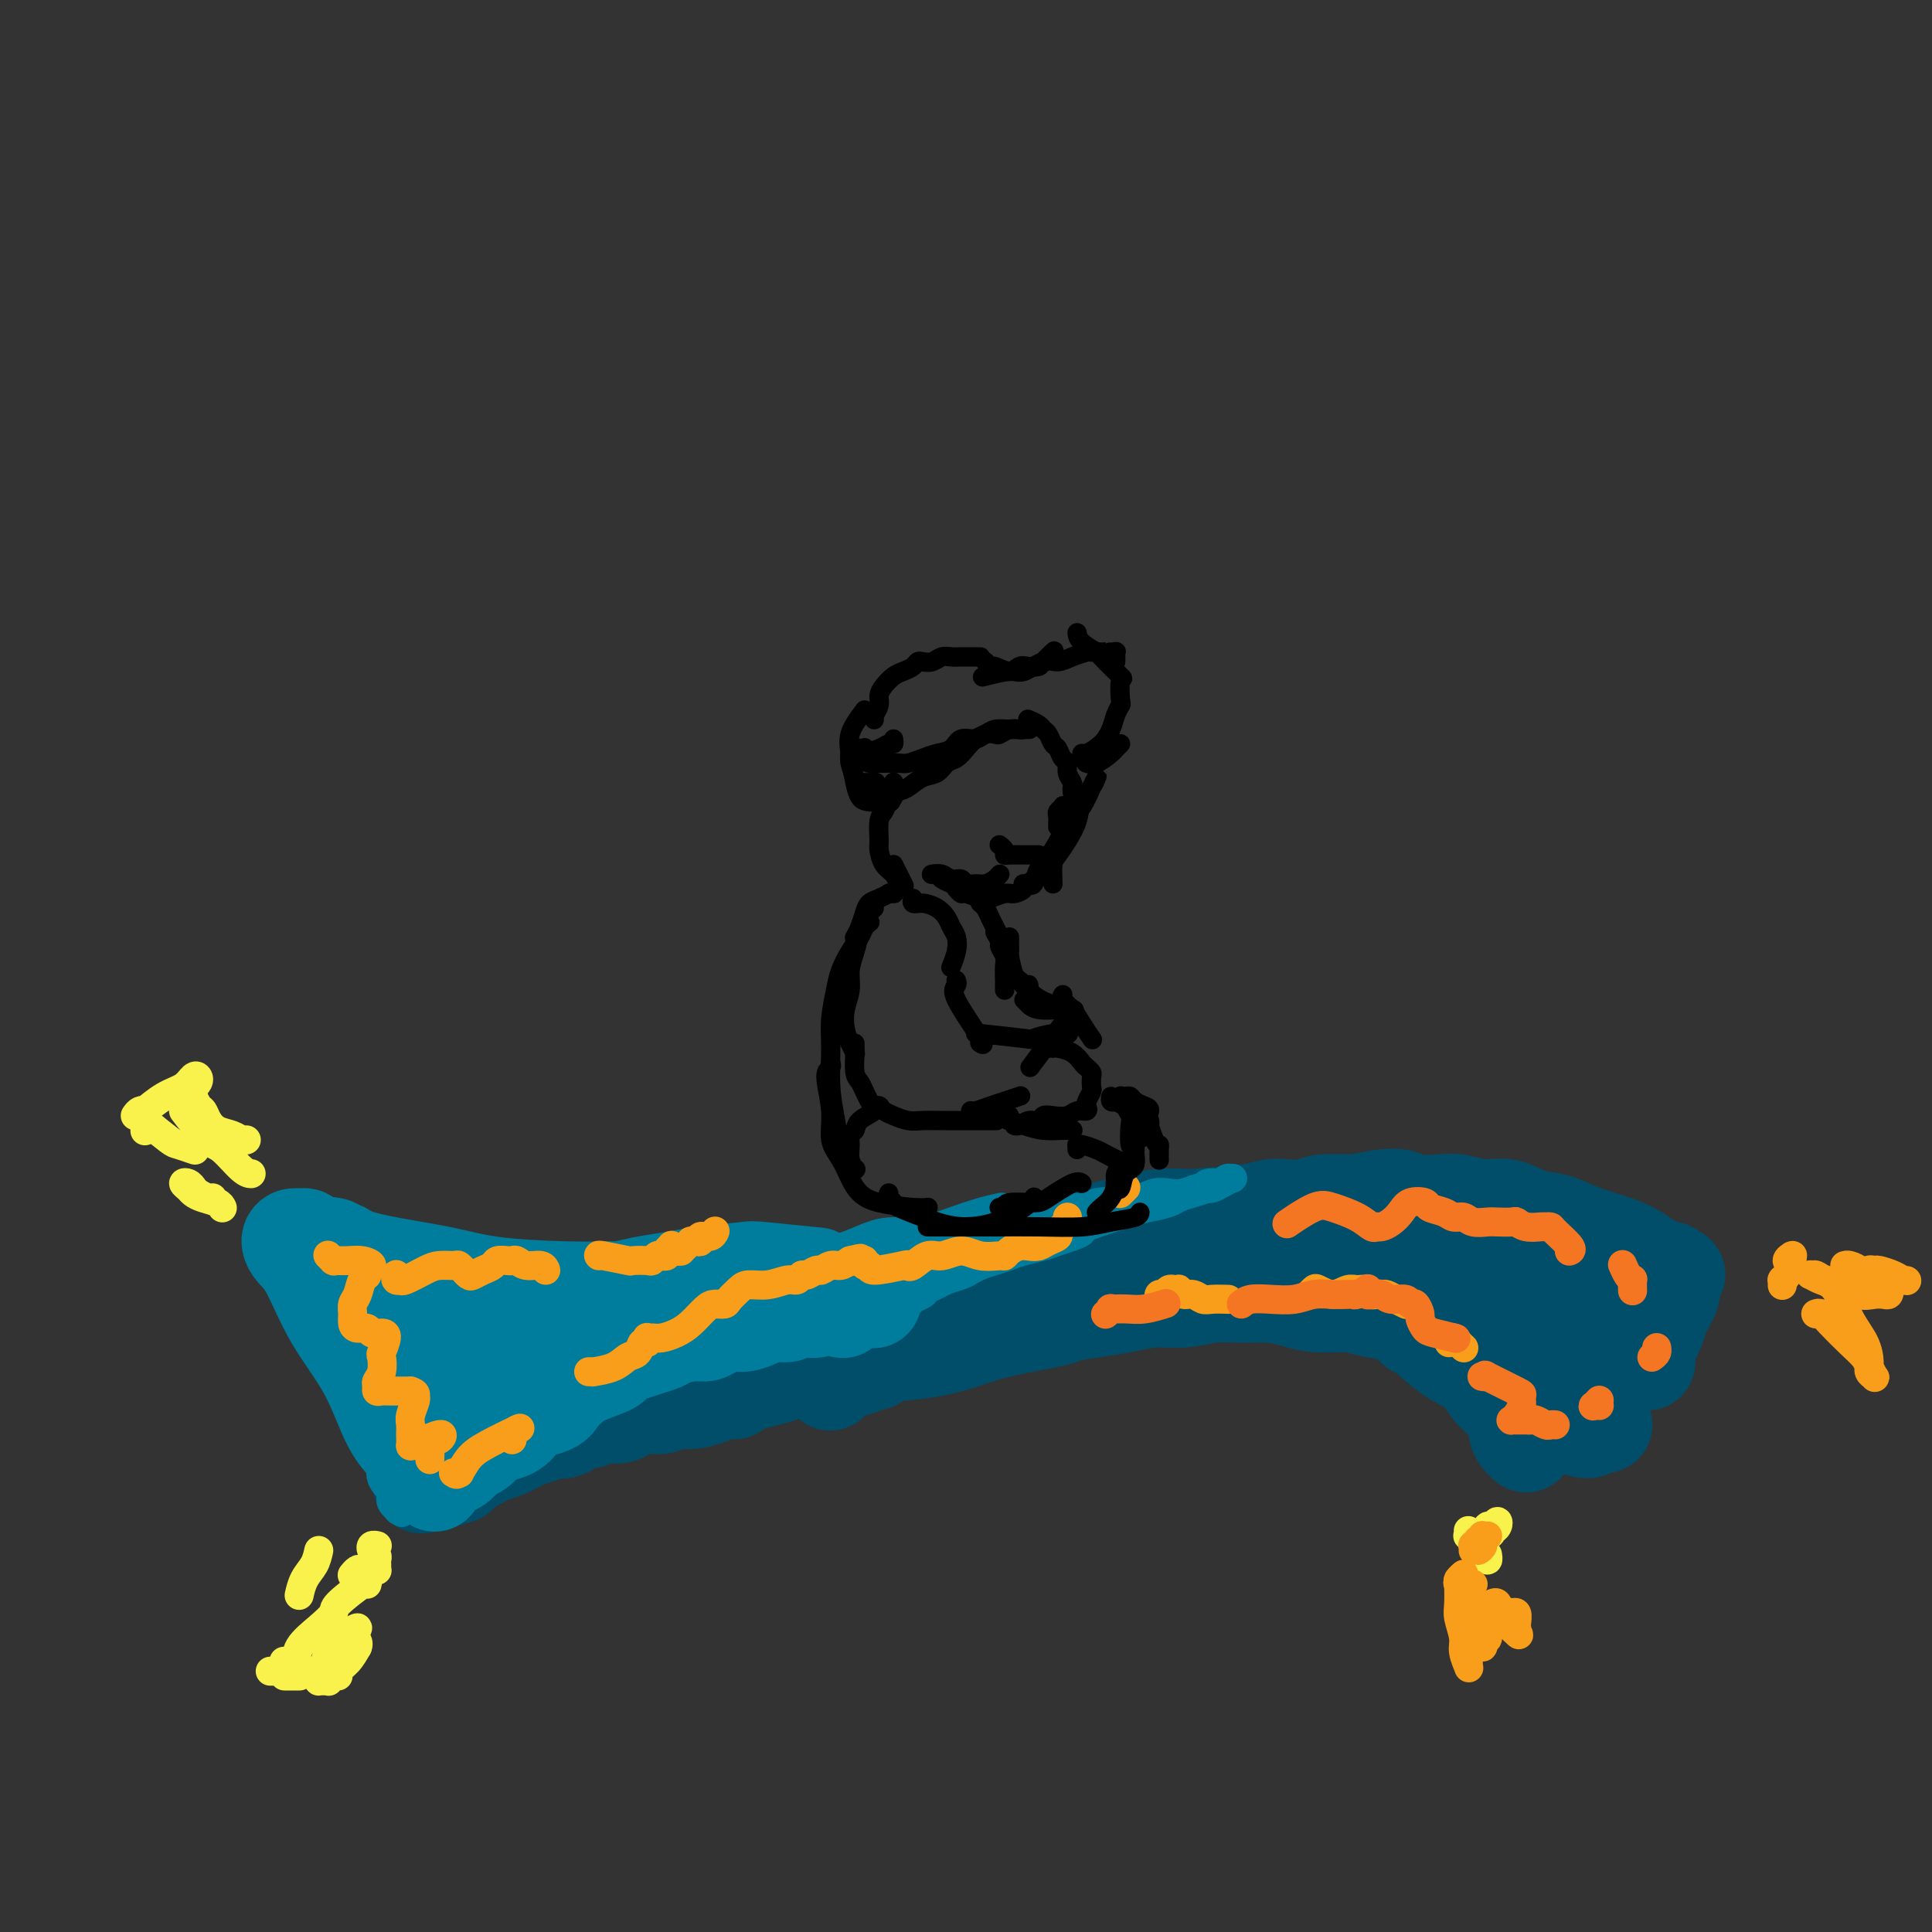 <svg viewBox='0 0 400 400' version='1.1' xmlns='http://www.w3.org/2000/svg' xmlns:xlink='http://www.w3.org/1999/xlink'><rect x="0" y="0" width="400" height="400" fill="#333333" stroke="none"/><g fill='none' stroke='rgb(0,124,156)' stroke-width='20' stroke-linecap='round' stroke-linejoin='round'><path d='M71,259c-0.001,-0.101 -0.002,-0.202 0,0c0.002,0.202 0.007,0.706 0,1c-0.007,0.294 -0.026,0.377 0,1c0.026,0.623 0.096,1.786 0,3c-0.096,1.214 -0.359,2.480 0,4c0.359,1.520 1.339,3.296 2,5c0.661,1.704 1.004,3.336 2,5c0.996,1.664 2.647,3.358 4,5c1.353,1.642 2.410,3.230 3,4c0.590,0.770 0.713,0.721 1,1c0.287,0.279 0.739,0.886 1,1c0.261,0.114 0.331,-0.264 0,-1c-0.331,-0.736 -1.064,-1.830 -2,-3c-0.936,-1.170 -2.073,-2.415 -3,-4c-0.927,-1.585 -1.642,-3.511 -3,-6c-1.358,-2.489 -3.359,-5.540 -5,-8c-1.641,-2.460 -2.921,-4.328 -4,-6c-1.079,-1.672 -1.955,-3.148 -3,-4c-1.045,-0.852 -2.257,-1.078 -3,-1c-0.743,0.078 -1.018,0.462 -1,1c0.018,0.538 0.328,1.231 1,2c0.672,0.769 1.707,1.614 3,4c1.293,2.386 2.844,6.313 5,10c2.156,3.687 4.919,7.133 7,11c2.081,3.867 3.482,8.154 5,11c1.518,2.846 3.155,4.252 4,5c0.845,0.748 0.898,0.839 1,1c0.102,0.161 0.254,0.394 0,0c-0.254,-0.394 -0.915,-1.414 -1,-2c-0.085,-0.586 0.404,-0.739 0,-2c-0.404,-1.261 -1.702,-3.631 -3,-6'/><path d='M82,291c-1.322,-3.232 -3.126,-6.811 -5,-11c-1.874,-4.189 -3.818,-8.990 -6,-13c-2.182,-4.010 -4.602,-7.231 -6,-9c-1.398,-1.769 -1.776,-2.085 -2,-2c-0.224,0.085 -0.295,0.573 0,1c0.295,0.427 0.957,0.793 1,1c0.043,0.207 -0.535,0.256 0,1c0.535,0.744 2.181,2.182 3,3c0.819,0.818 0.812,1.014 1,1c0.188,-0.014 0.573,-0.239 1,0c0.427,0.239 0.898,0.940 1,1c0.102,0.060 -0.165,-0.522 0,-1c0.165,-0.478 0.761,-0.851 1,-1c0.239,-0.149 0.119,-0.075 0,0'/><path d='M69,258c-0.033,0.003 -0.066,0.007 0,0c0.066,-0.007 0.231,-0.024 0,0c-0.231,0.024 -0.858,0.089 -1,0c-0.142,-0.089 0.201,-0.333 1,0c0.799,0.333 2.055,1.242 4,2c1.945,0.758 4.579,1.366 8,2c3.421,0.634 7.629,1.294 11,2c3.371,0.706 5.903,1.457 10,2c4.097,0.543 9.757,0.877 15,1c5.243,0.123 10.069,0.035 12,0c1.931,-0.035 0.965,-0.018 0,0'/><path d='M95,300c-0.109,0.129 -0.218,0.259 0,0c0.218,-0.259 0.762,-0.906 2,-2c1.238,-1.094 3.168,-2.636 5,-4c1.832,-1.364 3.566,-2.551 6,-4c2.434,-1.449 5.569,-3.159 10,-5c4.431,-1.841 10.157,-3.813 16,-5c5.843,-1.187 11.804,-1.589 19,-2c7.196,-0.411 15.627,-0.832 19,-1c3.373,-0.168 1.686,-0.084 0,0'/><path d='M119,288c0.104,0.010 0.208,0.019 0,0c-0.208,-0.019 -0.729,-0.067 -1,0c-0.271,0.067 -0.294,0.248 0,0c0.294,-0.248 0.905,-0.926 2,-2c1.095,-1.074 2.675,-2.546 5,-4c2.325,-1.454 5.395,-2.892 11,-5c5.605,-2.108 13.744,-4.888 17,-6c3.256,-1.112 1.628,-0.556 0,0'/></g>
<g fill='none' stroke='rgb(0,78,106)' stroke-width='20' stroke-linecap='round' stroke-linejoin='round'><path d='M172,286c-0.009,0.015 -0.019,0.030 0,0c0.019,-0.030 0.065,-0.106 0,0c-0.065,0.106 -0.243,0.393 0,0c0.243,-0.393 0.905,-1.466 2,-2c1.095,-0.534 2.623,-0.527 4,-1c1.377,-0.473 2.602,-1.425 4,-2c1.398,-0.575 2.967,-0.774 5,-1c2.033,-0.226 4.530,-0.480 7,-1c2.470,-0.520 4.914,-1.305 7,-2c2.086,-0.695 3.813,-1.299 7,-2c3.187,-0.701 7.835,-1.498 10,-2c2.165,-0.502 1.848,-0.708 3,-1c1.152,-0.292 3.773,-0.671 6,-1c2.227,-0.329 4.061,-0.610 6,-1c1.939,-0.390 3.984,-0.890 6,-1c2.016,-0.110 4.001,0.169 6,0c1.999,-0.169 4.010,-0.788 6,-1c1.990,-0.212 3.960,-0.019 6,0c2.040,0.019 4.151,-0.135 6,0c1.849,0.135 3.436,0.561 5,1c1.564,0.439 3.106,0.892 5,1c1.894,0.108 4.139,-0.130 6,0c1.861,0.130 3.337,0.627 5,1c1.663,0.373 3.513,0.621 5,1c1.487,0.379 2.610,0.889 4,1c1.390,0.111 3.045,-0.177 4,0c0.955,0.177 1.209,0.818 2,1c0.791,0.182 2.119,-0.096 3,0c0.881,0.096 1.314,0.564 2,1c0.686,0.436 1.625,0.839 2,1c0.375,0.161 0.188,0.081 0,0'/><path d='M181,282c-0.121,-0.432 -0.241,-0.864 0,-1c0.241,-0.136 0.844,0.025 1,0c0.156,-0.025 -0.136,-0.235 0,-1c0.136,-0.765 0.698,-2.085 2,-3c1.302,-0.915 3.342,-1.425 4,-2c0.658,-0.575 -0.068,-1.214 3,-3c3.068,-1.786 9.929,-4.720 13,-6c3.071,-1.280 2.353,-0.906 3,-1c0.647,-0.094 2.658,-0.656 5,-1c2.342,-0.344 5.016,-0.470 7,-1c1.984,-0.530 3.278,-1.466 5,-2c1.722,-0.534 3.871,-0.668 6,-1c2.129,-0.332 4.236,-0.863 6,-1c1.764,-0.137 3.183,0.121 5,0c1.817,-0.121 4.032,-0.621 6,-1c1.968,-0.379 3.691,-0.638 6,-1c2.309,-0.362 5.205,-0.826 7,-1c1.795,-0.174 2.489,-0.058 4,0c1.511,0.058 3.839,0.058 6,0c2.161,-0.058 4.154,-0.174 6,0c1.846,0.174 3.546,0.638 5,1c1.454,0.362 2.664,0.622 4,1c1.336,0.378 2.798,0.875 4,1c1.202,0.125 2.143,-0.122 3,0c0.857,0.122 1.629,0.614 3,1c1.371,0.386 3.343,0.667 5,1c1.657,0.333 3.001,0.718 4,1c0.999,0.282 1.654,0.461 3,1c1.346,0.539 3.385,1.440 5,2c1.615,0.560 2.808,0.780 4,1'/><path d='M316,266c6.793,1.966 3.776,1.880 3,2c-0.776,0.120 0.689,0.446 2,1c1.311,0.554 2.467,1.336 3,2c0.533,0.664 0.442,1.209 1,2c0.558,0.791 1.766,1.828 3,3c1.234,1.172 2.496,2.478 3,3c0.504,0.522 0.252,0.261 0,0'/><path d='M316,279c0.033,0.112 0.065,0.224 0,0c-0.065,-0.224 -0.228,-0.784 0,-1c0.228,-0.216 0.845,-0.088 1,0c0.155,0.088 -0.153,0.138 0,0c0.153,-0.138 0.766,-0.463 1,0c0.234,0.463 0.090,1.714 1,3c0.910,1.286 2.876,2.607 4,4c1.124,1.393 1.408,2.856 2,4c0.592,1.144 1.493,1.967 2,3c0.507,1.033 0.620,2.277 1,3c0.380,0.723 1.025,0.925 1,1c-0.025,0.075 -0.722,0.021 -1,0c-0.278,-0.021 -0.139,-0.011 0,0'/><path d='M293,275c0.022,-0.009 0.045,-0.018 0,0c-0.045,0.018 -0.157,0.062 0,0c0.157,-0.062 0.582,-0.229 1,0c0.418,0.229 0.830,0.854 2,2c1.170,1.146 3.097,2.814 5,4c1.903,1.186 3.781,1.890 5,3c1.219,1.110 1.780,2.627 3,4c1.220,1.373 3.097,2.603 4,4c0.903,1.397 0.830,2.962 1,4c0.170,1.038 0.584,1.549 1,2c0.416,0.451 0.833,0.843 1,1c0.167,0.157 0.083,0.078 0,0'/><path d='M332,295c-0.030,-0.000 -0.060,-0.000 0,0c0.060,0.000 0.212,0.000 0,0c-0.212,-0.000 -0.786,-0.001 -1,0c-0.214,0.001 -0.068,0.002 0,0c0.068,-0.002 0.059,-0.008 0,0c-0.059,0.008 -0.166,0.031 0,-1c0.166,-1.031 0.607,-3.115 1,-5c0.393,-1.885 0.739,-3.569 1,-5c0.261,-1.431 0.438,-2.608 1,-4c0.562,-1.392 1.510,-3.000 2,-4c0.490,-1.000 0.523,-1.392 1,-2c0.477,-0.608 1.398,-1.433 2,-2c0.602,-0.567 0.886,-0.876 1,-1c0.114,-0.124 0.057,-0.062 0,0'/><path d='M341,282c-0.422,0.006 -0.843,0.012 -1,0c-0.157,-0.012 -0.049,-0.041 0,0c0.049,0.041 0.039,0.151 0,0c-0.039,-0.151 -0.108,-0.562 0,-1c0.108,-0.438 0.392,-0.904 1,-2c0.608,-1.096 1.539,-2.823 2,-4c0.461,-1.177 0.450,-1.804 1,-3c0.550,-1.196 1.660,-2.962 2,-4c0.340,-1.038 -0.091,-1.349 0,-2c0.091,-0.651 0.705,-1.643 1,-2c0.295,-0.357 0.273,-0.081 0,0c-0.273,0.081 -0.797,-0.034 -1,0c-0.203,0.034 -0.084,0.217 0,0c0.084,-0.217 0.134,-0.835 0,-1c-0.134,-0.165 -0.452,0.121 -1,0c-0.548,-0.121 -1.324,-0.651 -2,-1c-0.676,-0.349 -1.250,-0.517 -2,-1c-0.750,-0.483 -1.676,-1.280 -3,-2c-1.324,-0.720 -3.045,-1.364 -5,-2c-1.955,-0.636 -4.142,-1.266 -6,-2c-1.858,-0.734 -3.386,-1.574 -5,-2c-1.614,-0.426 -3.315,-0.440 -5,-1c-1.685,-0.560 -3.354,-1.666 -5,-2c-1.646,-0.334 -3.269,0.103 -5,0c-1.731,-0.103 -3.571,-0.746 -5,-1c-1.429,-0.254 -2.446,-0.118 -4,0c-1.554,0.118 -3.643,0.217 -5,0c-1.357,-0.217 -1.981,-0.751 -3,-1c-1.019,-0.249 -2.434,-0.214 -4,0c-1.566,0.214 -3.283,0.607 -5,1'/><path d='M281,249c-5.283,-0.139 -2.990,0.015 -3,0c-0.010,-0.015 -2.322,-0.197 -4,0c-1.678,0.197 -2.721,0.775 -4,1c-1.279,0.225 -2.794,0.099 -4,0c-1.206,-0.099 -2.105,-0.171 -3,0c-0.895,0.171 -1.788,0.585 -5,1c-3.212,0.415 -8.743,0.832 -11,1c-2.257,0.168 -1.239,0.086 -2,0c-0.761,-0.086 -3.301,-0.178 -5,0c-1.699,0.178 -2.556,0.624 -4,1c-1.444,0.376 -3.476,0.682 -5,1c-1.524,0.318 -2.540,0.647 -4,1c-1.460,0.353 -3.363,0.728 -5,1c-1.637,0.272 -3.008,0.440 -4,1c-0.992,0.560 -1.607,1.512 -3,2c-1.393,0.488 -3.565,0.511 -5,1c-1.435,0.489 -2.132,1.445 -3,2c-0.868,0.555 -1.908,0.711 -3,1c-1.092,0.289 -2.235,0.711 -3,1c-0.765,0.289 -1.153,0.445 -2,1c-0.847,0.555 -2.155,1.511 -3,2c-0.845,0.489 -1.228,0.513 -2,1c-0.772,0.487 -1.932,1.439 -3,2c-1.068,0.561 -2.044,0.732 -3,1c-0.956,0.268 -1.894,0.634 -3,1c-1.106,0.366 -2.382,0.731 -3,1c-0.618,0.269 -0.578,0.443 -1,1c-0.422,0.557 -1.306,1.496 -2,2c-0.694,0.504 -1.198,0.573 -2,1c-0.802,0.427 -1.901,1.214 -3,2'/><path d='M174,279c-7.165,3.582 -3.079,1.537 -2,1c1.079,-0.537 -0.850,0.432 -2,1c-1.150,0.568 -1.521,0.733 -2,1c-0.479,0.267 -1.065,0.636 -2,1c-0.935,0.364 -2.217,0.724 -3,1c-0.783,0.276 -1.065,0.469 -3,1c-1.935,0.531 -5.521,1.400 -7,2c-1.479,0.600 -0.851,0.930 -1,1c-0.149,0.070 -1.074,-0.121 -2,0c-0.926,0.121 -1.854,0.553 -3,1c-1.146,0.447 -2.509,0.907 -4,1c-1.491,0.093 -3.109,-0.181 -4,0c-0.891,0.181 -1.057,0.818 -2,1c-0.943,0.182 -2.665,-0.090 -4,0c-1.335,0.090 -2.282,0.544 -3,1c-0.718,0.456 -1.206,0.915 -2,1c-0.794,0.085 -1.893,-0.202 -3,0c-1.107,0.202 -2.221,0.895 -3,1c-0.779,0.105 -1.222,-0.376 -2,0c-0.778,0.376 -1.892,1.610 -3,2c-1.108,0.390 -2.212,-0.064 -3,0c-0.788,0.064 -1.261,0.647 -2,1c-0.739,0.353 -1.745,0.476 -3,1c-1.255,0.524 -2.760,1.450 -4,2c-1.240,0.550 -2.216,0.726 -3,1c-0.784,0.274 -1.376,0.648 -2,1c-0.624,0.352 -1.281,0.682 -2,1c-0.719,0.318 -1.501,0.624 -2,1c-0.499,0.376 -0.714,0.822 -1,1c-0.286,0.178 -0.643,0.089 -1,0'/><path d='M94,305c-12.667,4.267 -4.333,1.933 -1,1c3.333,-0.933 1.667,-0.467 0,0'/></g>
<g fill='none' stroke='rgb(0,124,156)' stroke-width='20' stroke-linecap='round' stroke-linejoin='round'><path d='M70,261c-0.028,0.032 -0.056,0.063 0,0c0.056,-0.063 0.197,-0.221 0,0c-0.197,0.221 -0.731,0.821 -1,1c-0.269,0.179 -0.273,-0.061 0,0c0.273,0.061 0.824,0.425 1,1c0.176,0.575 -0.023,1.362 1,3c1.023,1.638 3.269,4.126 5,6c1.731,1.874 2.946,3.132 4,5c1.054,1.868 1.946,4.346 3,6c1.054,1.654 2.268,2.485 3,4c0.732,1.515 0.981,3.712 1,5c0.019,1.288 -0.191,1.665 0,2c0.191,0.335 0.782,0.629 1,1c0.218,0.371 0.062,0.820 0,1c-0.062,0.180 -0.031,0.090 0,0'/><path d='M77,280c-0.121,0.448 -0.242,0.896 0,1c0.242,0.104 0.846,-0.135 1,0c0.154,0.135 -0.140,0.644 0,1c0.140,0.356 0.716,0.559 1,1c0.284,0.441 0.275,1.119 1,2c0.725,0.881 2.183,1.965 3,3c0.817,1.035 0.991,2.020 1,3c0.009,0.980 -0.147,1.953 0,3c0.147,1.047 0.599,2.168 1,3c0.401,0.832 0.752,1.376 1,2c0.248,0.624 0.392,1.329 1,2c0.608,0.671 1.680,1.308 2,2c0.320,0.692 -0.110,1.439 0,2c0.110,0.561 0.762,0.935 1,1c0.238,0.065 0.064,-0.178 0,0c-0.064,0.178 -0.017,0.776 0,1c0.017,0.224 0.005,0.074 0,0c-0.005,-0.074 -0.002,-0.072 0,0c0.002,0.072 0.003,0.212 0,0c-0.003,-0.212 -0.009,-0.778 0,-1c0.009,-0.222 0.033,-0.100 0,0c-0.033,0.100 -0.122,0.177 0,0c0.122,-0.177 0.455,-0.610 1,-1c0.545,-0.390 1.301,-0.738 2,-1c0.699,-0.262 1.341,-0.437 2,-1c0.659,-0.563 1.335,-1.512 2,-2c0.665,-0.488 1.319,-0.515 2,-1c0.681,-0.485 1.389,-1.429 2,-2c0.611,-0.571 1.126,-0.769 2,-1c0.874,-0.231 2.107,-0.495 3,-1c0.893,-0.505 1.447,-1.253 2,-2'/><path d='M108,294c3.021,-2.274 1.572,-1.960 2,-2c0.428,-0.040 2.731,-0.434 4,-1c1.269,-0.566 1.502,-1.303 2,-2c0.498,-0.697 1.259,-1.352 2,-2c0.741,-0.648 1.461,-1.287 3,-2c1.539,-0.713 3.895,-1.500 5,-2c1.105,-0.500 0.958,-0.711 1,-1c0.042,-0.289 0.275,-0.654 1,-1c0.725,-0.346 1.944,-0.671 3,-1c1.056,-0.329 1.949,-0.662 3,-1c1.051,-0.338 2.259,-0.682 3,-1c0.741,-0.318 1.017,-0.611 2,-1c0.983,-0.389 2.675,-0.874 4,-1c1.325,-0.126 2.283,0.107 3,0c0.717,-0.107 1.192,-0.555 2,-1c0.808,-0.445 1.949,-0.889 3,-1c1.051,-0.111 2.011,0.110 3,0c0.989,-0.110 2.008,-0.552 3,-1c0.992,-0.448 1.958,-0.903 3,-1c1.042,-0.097 2.160,0.166 3,0c0.840,-0.166 1.403,-0.759 2,-1c0.597,-0.241 1.229,-0.131 2,0c0.771,0.131 1.681,0.283 2,0c0.319,-0.283 0.047,-0.999 1,-1c0.953,-0.001 3.129,0.714 4,1c0.871,0.286 0.435,0.143 0,0'/><path d='M81,271c0.002,0.000 0.005,0.000 0,0c-0.005,-0.000 -0.017,-0.001 0,0c0.017,0.001 0.062,0.005 0,0c-0.062,-0.005 -0.233,-0.019 0,0c0.233,0.019 0.869,0.072 2,0c1.131,-0.072 2.756,-0.268 4,0c1.244,0.268 2.106,1.001 3,1c0.894,-0.001 1.821,-0.735 3,-1c1.179,-0.265 2.611,-0.060 4,0c1.389,0.060 2.737,-0.025 4,0c1.263,0.025 2.441,0.160 4,0c1.559,-0.160 3.497,-0.617 5,-1c1.503,-0.383 2.570,-0.694 4,-1c1.430,-0.306 3.221,-0.607 5,-1c1.779,-0.393 3.544,-0.879 5,-1c1.456,-0.121 2.601,0.122 4,0c1.399,-0.122 3.052,-0.608 5,-1c1.948,-0.392 4.191,-0.690 6,-1c1.809,-0.310 3.184,-0.633 6,-1c2.816,-0.367 7.074,-0.779 9,-1c1.926,-0.221 1.518,-0.252 4,0c2.482,0.252 7.852,0.786 10,1c2.148,0.214 1.074,0.107 0,0'/><path d='M134,275c-0.089,-0.020 -0.179,-0.040 0,0c0.179,0.040 0.625,0.140 1,0c0.375,-0.140 0.677,-0.521 2,-1c1.323,-0.479 3.665,-1.058 6,-2c2.335,-0.942 4.662,-2.249 7,-3c2.338,-0.751 4.687,-0.947 7,-1c2.313,-0.053 4.589,0.037 7,0c2.411,-0.037 4.957,-0.202 8,0c3.043,0.202 6.584,0.772 8,1c1.416,0.228 0.708,0.114 0,0'/></g>
<g fill='none' stroke='rgb(0,124,156)' stroke-width='6' stroke-linecap='round' stroke-linejoin='round'><path d='M165,272c-0.008,0.121 -0.016,0.242 0,0c0.016,-0.242 0.058,-0.849 0,-1c-0.058,-0.151 -0.214,0.152 0,0c0.214,-0.152 0.797,-0.761 1,-1c0.203,-0.239 0.024,-0.110 0,0c-0.024,0.110 0.105,0.199 1,0c0.895,-0.199 2.557,-0.687 4,-1c1.443,-0.313 2.669,-0.450 4,-1c1.331,-0.550 2.769,-1.513 4,-2c1.231,-0.487 2.257,-0.496 3,-1c0.743,-0.504 1.203,-1.501 2,-2c0.797,-0.499 1.932,-0.501 3,-1c1.068,-0.499 2.071,-1.495 3,-2c0.929,-0.505 1.786,-0.517 3,-1c1.214,-0.483 2.786,-1.435 4,-2c1.214,-0.565 2.071,-0.744 3,-1c0.929,-0.256 1.931,-0.591 3,-1c1.069,-0.409 2.206,-0.894 3,-1c0.794,-0.106 1.244,0.168 2,0c0.756,-0.168 1.819,-0.776 3,-1c1.181,-0.224 2.480,-0.064 3,0c0.520,0.064 0.260,0.032 0,0'/><path d='M166,265c-0.000,0.008 -0.000,0.017 0,0c0.000,-0.017 0.002,-0.059 0,0c-0.002,0.059 -0.006,0.219 0,0c0.006,-0.219 0.024,-0.817 0,-1c-0.024,-0.183 -0.089,0.049 0,0c0.089,-0.049 0.334,-0.380 1,-1c0.666,-0.620 1.755,-1.528 3,-2c1.245,-0.472 2.645,-0.507 4,-1c1.355,-0.493 2.664,-1.444 4,-2c1.336,-0.556 2.698,-0.716 4,-1c1.302,-0.284 2.542,-0.693 4,-1c1.458,-0.307 3.134,-0.513 5,-1c1.866,-0.487 3.923,-1.254 6,-2c2.077,-0.746 4.175,-1.470 6,-2c1.825,-0.530 3.379,-0.866 4,-1c0.621,-0.134 0.311,-0.067 0,0'/><path d='M166,270c-0.002,0.009 -0.004,0.018 0,0c0.004,-0.018 0.013,-0.065 0,0c-0.013,0.065 -0.050,0.240 0,0c0.050,-0.240 0.185,-0.894 0,-1c-0.185,-0.106 -0.691,0.337 0,0c0.691,-0.337 2.577,-1.452 4,-2c1.423,-0.548 2.382,-0.527 4,-1c1.618,-0.473 3.895,-1.440 6,-2c2.105,-0.560 4.038,-0.713 6,-1c1.962,-0.287 3.953,-0.707 6,-1c2.047,-0.293 4.149,-0.461 6,-1c1.851,-0.539 3.449,-1.451 5,-2c1.551,-0.549 3.055,-0.735 5,-1c1.945,-0.265 4.331,-0.610 6,-1c1.669,-0.390 2.620,-0.826 3,-1c0.380,-0.174 0.190,-0.087 0,0'/><path d='M164,264c0.033,-0.454 0.066,-0.908 0,-1c-0.066,-0.092 -0.230,0.179 0,0c0.230,-0.179 0.853,-0.806 1,-1c0.147,-0.194 -0.184,0.047 0,0c0.184,-0.047 0.882,-0.381 2,-1c1.118,-0.619 2.656,-1.524 4,-2c1.344,-0.476 2.493,-0.523 4,-1c1.507,-0.477 3.370,-1.384 5,-2c1.630,-0.616 3.026,-0.939 5,-1c1.974,-0.061 4.526,0.141 7,0c2.474,-0.141 4.869,-0.625 8,-1c3.131,-0.375 6.997,-0.639 10,-1c3.003,-0.361 5.144,-0.817 6,-1c0.856,-0.183 0.428,-0.091 0,0'/><path d='M205,256c0.031,-0.021 0.062,-0.042 0,0c-0.062,0.042 -0.216,0.148 0,0c0.216,-0.148 0.801,-0.550 1,-1c0.199,-0.450 0.010,-0.947 0,-1c-0.010,-0.053 0.159,0.340 1,0c0.841,-0.340 2.354,-1.411 4,-2c1.646,-0.589 3.423,-0.696 5,-1c1.577,-0.304 2.952,-0.803 4,-1c1.048,-0.197 1.768,-0.090 3,0c1.232,0.090 2.976,0.164 4,0c1.024,-0.164 1.327,-0.566 2,-1c0.673,-0.434 1.716,-0.900 3,-1c1.284,-0.100 2.810,0.165 4,0c1.190,-0.165 2.045,-0.761 3,-1c0.955,-0.239 2.009,-0.120 3,0c0.991,0.120 1.918,0.242 3,0c1.082,-0.242 2.317,-0.848 3,-1c0.683,-0.152 0.813,0.152 1,0c0.187,-0.152 0.432,-0.758 1,-1c0.568,-0.242 1.460,-0.118 2,0c0.540,0.118 0.727,0.231 1,0c0.273,-0.231 0.630,-0.804 1,-1c0.370,-0.196 0.751,-0.014 1,0c0.249,0.014 0.366,-0.141 0,0c-0.366,0.141 -1.214,0.576 -2,1c-0.786,0.424 -1.510,0.835 -2,1c-0.490,0.165 -0.745,0.082 -1,0'/><path d='M250,246c-1.288,0.487 -2.008,0.706 -3,1c-0.992,0.294 -2.257,0.664 -3,1c-0.743,0.336 -0.964,0.639 -2,1c-1.036,0.361 -2.885,0.779 -4,1c-1.115,0.221 -1.495,0.244 -4,1c-2.505,0.756 -7.134,2.244 -9,3c-1.866,0.756 -0.968,0.780 -1,1c-0.032,0.220 -0.995,0.636 -2,1c-1.005,0.364 -2.054,0.675 -3,1c-0.946,0.325 -1.790,0.664 -3,1c-1.210,0.336 -2.786,0.667 -4,1c-1.214,0.333 -2.068,0.667 -3,1c-0.932,0.333 -1.944,0.667 -3,1c-1.056,0.333 -2.155,0.667 -3,1c-0.845,0.333 -1.435,0.667 -2,1c-0.565,0.333 -1.106,0.667 -2,1c-0.894,0.333 -2.141,0.667 -3,1c-0.859,0.333 -1.328,0.667 -2,1c-0.672,0.333 -1.546,0.666 -2,1c-0.454,0.334 -0.487,0.668 -1,1c-0.513,0.332 -1.506,0.662 -2,1c-0.494,0.338 -0.487,0.683 -1,1c-0.513,0.317 -1.544,0.607 -2,1c-0.456,0.393 -0.338,0.889 -1,1c-0.662,0.111 -2.106,-0.163 -3,0c-0.894,0.163 -1.240,0.762 -2,1c-0.760,0.238 -1.936,0.115 -3,0c-1.064,-0.115 -2.017,-0.223 -3,0c-0.983,0.223 -1.995,0.778 -3,1c-1.005,0.222 -2.002,0.111 -3,0'/><path d='M168,274c-3.316,0.686 -2.606,0.901 -3,1c-0.394,0.099 -1.891,0.082 -3,0c-1.109,-0.082 -1.832,-0.230 -3,0c-1.168,0.230 -2.783,0.837 -4,1c-1.217,0.163 -2.035,-0.118 -3,0c-0.965,0.118 -2.075,0.634 -3,1c-0.925,0.366 -1.665,0.581 -3,1c-1.335,0.419 -3.265,1.044 -4,1c-0.735,-0.044 -0.275,-0.755 -3,0c-2.725,0.755 -8.633,2.976 -11,4c-2.367,1.024 -1.191,0.851 -1,1c0.191,0.149 -0.601,0.618 -2,1c-1.399,0.382 -3.403,0.675 -5,1c-1.597,0.325 -2.787,0.680 -4,1c-1.213,0.320 -2.450,0.604 -4,1c-1.550,0.396 -3.413,0.903 -5,1c-1.587,0.097 -2.897,-0.215 -4,0c-1.103,0.215 -1.998,0.957 -3,1c-1.002,0.043 -2.112,-0.614 -3,-1c-0.888,-0.386 -1.554,-0.501 -2,-1c-0.446,-0.499 -0.670,-1.383 -1,-2c-0.330,-0.617 -0.764,-0.967 -1,-2c-0.236,-1.033 -0.272,-2.750 0,-4c0.272,-1.250 0.854,-2.033 1,-3c0.146,-0.967 -0.144,-2.116 0,-3c0.144,-0.884 0.721,-1.502 1,-2c0.279,-0.498 0.260,-0.876 0,-1c-0.260,-0.124 -0.762,0.005 -1,0c-0.238,-0.005 -0.211,-0.144 0,0c0.211,0.144 0.605,0.572 1,1'/><path d='M95,272c0.333,-2.040 0.666,-0.141 1,1c0.334,1.141 0.667,1.524 1,2c0.333,0.476 0.664,1.044 1,2c0.336,0.956 0.675,2.299 1,3c0.325,0.701 0.634,0.761 1,1c0.366,0.239 0.789,0.657 1,1c0.211,0.343 0.210,0.613 0,0c-0.210,-0.613 -0.628,-2.107 -1,-3c-0.372,-0.893 -0.696,-1.184 -1,-2c-0.304,-0.816 -0.587,-2.159 -1,-3c-0.413,-0.841 -0.956,-1.182 -2,-2c-1.044,-0.818 -2.591,-2.114 -4,-3c-1.409,-0.886 -2.681,-1.362 -4,-2c-1.319,-0.638 -2.685,-1.439 -4,-2c-1.315,-0.561 -2.579,-0.882 -4,-1c-1.421,-0.118 -2.998,-0.031 -4,0c-1.002,0.031 -1.430,0.008 -2,0c-0.570,-0.008 -1.282,-0.002 -2,0c-0.718,0.002 -1.443,-0.000 -2,0c-0.557,0.000 -0.947,0.003 -1,0c-0.053,-0.003 0.230,-0.013 0,0c-0.230,0.013 -0.973,0.047 -1,0c-0.027,-0.047 0.661,-0.175 1,0c0.339,0.175 0.328,0.653 0,1c-0.328,0.347 -0.972,0.561 -1,1c-0.028,0.439 0.559,1.101 1,2c0.441,0.899 0.737,2.035 1,3c0.263,0.965 0.494,1.760 1,3c0.506,1.240 1.287,2.926 2,5c0.713,2.074 1.356,4.537 2,7'/><path d='M75,286c1.052,4.449 0.682,4.571 1,6c0.318,1.429 1.323,4.164 2,6c0.677,1.836 1.026,2.773 1,4c-0.026,1.227 -0.428,2.745 0,4c0.428,1.255 1.685,2.245 2,3c0.315,0.755 -0.312,1.273 0,2c0.312,0.727 1.563,1.664 2,2c0.437,0.336 0.061,0.073 0,0c-0.061,-0.073 0.195,0.046 0,0c-0.195,-0.046 -0.841,-0.257 -1,-1c-0.159,-0.743 0.167,-2.018 0,-3c-0.167,-0.982 -0.829,-1.672 -1,-3c-0.171,-1.328 0.150,-3.294 0,-5c-0.150,-1.706 -0.769,-3.153 -1,-5c-0.231,-1.847 -0.072,-4.093 0,-6c0.072,-1.907 0.057,-3.476 0,-5c-0.057,-1.524 -0.157,-3.003 0,-4c0.157,-0.997 0.571,-1.514 1,-2c0.429,-0.486 0.874,-0.943 1,-1c0.126,-0.057 -0.066,0.284 0,1c0.066,0.716 0.390,1.806 1,3c0.610,1.194 1.507,2.491 2,4c0.493,1.509 0.581,3.230 1,5c0.419,1.770 1.170,3.589 2,5c0.830,1.411 1.739,2.414 2,3c0.261,0.586 -0.126,0.755 0,1c0.126,0.245 0.765,0.566 1,0c0.235,-0.566 0.067,-2.019 0,-3c-0.067,-0.981 -0.034,-1.491 0,-2'/><path d='M91,295c0.390,-1.057 0.865,-1.699 2,-4c1.135,-2.301 2.929,-6.261 4,-8c1.071,-1.739 1.420,-1.258 3,-2c1.580,-0.742 4.393,-2.707 7,-4c2.607,-1.293 5.008,-1.914 9,-3c3.992,-1.086 9.575,-2.639 14,-4c4.425,-1.361 7.693,-2.532 9,-3c1.307,-0.468 0.654,-0.234 0,0'/><path d='M172,265c-0.004,-0.001 -0.007,-0.002 0,0c0.007,0.002 0.025,0.008 0,0c-0.025,-0.008 -0.092,-0.029 0,0c0.092,0.029 0.345,0.110 1,0c0.655,-0.110 1.713,-0.411 3,-1c1.287,-0.589 2.801,-1.467 4,-2c1.199,-0.533 2.081,-0.720 3,-1c0.919,-0.280 1.875,-0.653 3,-1c1.125,-0.347 2.419,-0.669 4,-1c1.581,-0.331 3.450,-0.670 5,-1c1.550,-0.330 2.780,-0.652 4,-1c1.220,-0.348 2.429,-0.722 4,-1c1.571,-0.278 3.505,-0.460 5,-1c1.495,-0.540 2.552,-1.437 4,-2c1.448,-0.563 3.289,-0.792 5,-1c1.711,-0.208 3.294,-0.396 5,-1c1.706,-0.604 3.536,-1.624 5,-2c1.464,-0.376 2.561,-0.107 3,0c0.439,0.107 0.219,0.054 0,0'/></g>
<g fill='none' stroke='rgb(249,158,27)' stroke-width='6' stroke-linecap='round' stroke-linejoin='round'><path d='M68,260c-0.112,-0.113 -0.224,-0.227 0,0c0.224,0.227 0.783,0.793 1,1c0.217,0.207 0.092,0.055 0,0c-0.092,-0.055 -0.149,-0.012 0,0c0.149,0.012 0.505,-0.008 1,0c0.495,0.008 1.128,0.044 2,0c0.872,-0.044 1.982,-0.168 3,0c1.018,0.168 1.944,0.629 2,1c0.056,0.371 -0.759,0.652 -1,1c-0.241,0.348 0.093,0.765 0,1c-0.093,0.235 -0.614,0.290 -1,1c-0.386,0.710 -0.637,2.075 -1,3c-0.363,0.925 -0.836,1.410 -1,2c-0.164,0.590 -0.017,1.286 0,2c0.017,0.714 -0.094,1.445 0,2c0.094,0.555 0.394,0.934 1,1c0.606,0.066 1.518,-0.182 2,0c0.482,0.182 0.535,0.792 1,1c0.465,0.208 1.341,0.013 2,0c0.659,-0.013 1.101,0.157 1,1c-0.101,0.843 -0.745,2.358 -1,3c-0.255,0.642 -0.122,0.410 0,1c0.122,0.590 0.231,2.000 0,3c-0.231,1.000 -0.803,1.588 -1,2c-0.197,0.412 -0.018,0.646 0,1c0.018,0.354 -0.125,0.827 0,1c0.125,0.173 0.518,0.046 1,0c0.482,-0.046 1.053,-0.012 2,0c0.947,0.012 2.271,0.004 3,0c0.729,-0.004 0.865,-0.002 1,0'/><path d='M85,288c1.293,0.362 1.026,0.768 1,1c-0.026,0.232 0.190,0.290 0,1c-0.190,0.710 -0.784,2.073 -1,3c-0.216,0.927 -0.053,1.417 0,2c0.053,0.583 -0.003,1.260 0,2c0.003,0.740 0.065,1.542 0,2c-0.065,0.458 -0.256,0.571 1,0c1.256,-0.571 3.958,-1.826 5,-2c1.042,-0.174 0.423,0.731 0,1c-0.423,0.269 -0.649,-0.099 -1,0c-0.351,0.099 -0.826,0.666 -1,1c-0.174,0.334 -0.047,0.436 0,1c0.047,0.564 0.013,1.590 0,2c-0.013,0.410 -0.007,0.205 0,0'/><path d='M94,305c0.394,0.001 0.787,0.003 1,0c0.213,-0.003 0.244,-0.010 0,0c-0.244,0.010 -0.764,0.037 -1,0c-0.236,-0.037 -0.188,-0.136 0,0c0.188,0.136 0.517,0.509 1,0c0.483,-0.509 1.119,-1.899 2,-3c0.881,-1.101 2.006,-1.912 4,-3c1.994,-1.088 4.855,-2.454 6,-3c1.145,-0.546 0.572,-0.273 0,0'/><path d='M106,298c0.030,0.083 0.060,0.167 0,0c-0.060,-0.167 -0.208,-0.583 0,-1c0.208,-0.417 0.774,-0.833 1,-1c0.226,-0.167 0.113,-0.083 0,0'/><path d='M122,284c0.038,-0.001 0.075,-0.002 0,0c-0.075,0.002 -0.263,0.008 0,0c0.263,-0.008 0.977,-0.028 1,0c0.023,0.028 -0.646,0.105 0,0c0.646,-0.105 2.608,-0.391 4,-1c1.392,-0.609 2.216,-1.540 3,-2c0.784,-0.460 1.530,-0.449 2,-1c0.470,-0.551 0.664,-1.665 1,-2c0.336,-0.335 0.813,0.107 1,0c0.187,-0.107 0.083,-0.763 0,-1c-0.083,-0.237 -0.147,-0.054 0,0c0.147,0.054 0.504,-0.020 1,0c0.496,0.020 1.130,0.135 2,0c0.870,-0.135 1.977,-0.519 3,-1c1.023,-0.481 1.961,-1.059 3,-2c1.039,-0.941 2.180,-2.244 3,-3c0.820,-0.756 1.320,-0.963 2,-1c0.680,-0.037 1.539,0.096 2,0c0.461,-0.096 0.525,-0.422 1,-1c0.475,-0.578 1.360,-1.408 2,-2c0.640,-0.592 1.036,-0.947 2,-1c0.964,-0.053 2.495,0.197 4,0c1.505,-0.197 2.985,-0.842 4,-1c1.015,-0.158 1.567,0.169 2,0c0.433,-0.169 0.749,-0.834 1,-1c0.251,-0.166 0.437,0.166 1,0c0.563,-0.166 1.502,-0.832 2,-1c0.498,-0.168 0.556,0.161 1,0c0.444,-0.161 1.273,-0.813 2,-1c0.727,-0.187 1.350,0.089 2,0c0.650,-0.089 1.325,-0.545 2,-1'/><path d='M176,261c3.742,-0.933 1.595,-0.265 1,0c-0.595,0.265 0.360,0.128 1,0c0.640,-0.128 0.964,-0.248 1,0c0.036,0.248 -0.215,0.865 0,1c0.215,0.135 0.896,-0.210 1,0c0.104,0.210 -0.369,0.977 1,1c1.369,0.023 4.581,-0.696 6,-1c1.419,-0.304 1.043,-0.191 1,0c-0.043,0.191 0.245,0.461 1,0c0.755,-0.461 1.978,-1.655 3,-2c1.022,-0.345 1.842,0.157 3,0c1.158,-0.157 2.652,-0.973 4,-1c1.348,-0.027 2.549,0.735 4,1c1.451,0.265 3.151,0.032 4,0c0.849,-0.032 0.846,0.136 1,0c0.154,-0.136 0.463,-0.575 1,-1c0.537,-0.425 1.300,-0.835 2,-1c0.700,-0.165 1.335,-0.086 2,0c0.665,0.086 1.358,0.178 2,0c0.642,-0.178 1.234,-0.625 2,-1c0.766,-0.375 1.708,-0.679 2,-1c0.292,-0.321 -0.065,-0.661 0,-1c0.065,-0.339 0.554,-0.679 1,-1c0.446,-0.321 0.851,-0.625 1,-1c0.149,-0.375 0.043,-0.821 0,-1c-0.043,-0.179 -0.021,-0.089 0,0'/><path d='M232,247c-0.111,0.111 -0.222,0.222 0,0c0.222,-0.222 0.778,-0.778 1,-1c0.222,-0.222 0.111,-0.111 0,0'/><path d='M82,264c0.031,-0.112 0.061,-0.224 0,0c-0.061,0.224 -0.214,0.786 0,1c0.214,0.214 0.794,0.082 1,0c0.206,-0.082 0.038,-0.113 0,0c-0.038,0.113 0.055,0.369 1,0c0.945,-0.369 2.740,-1.363 4,-2c1.260,-0.637 1.983,-0.918 3,-1c1.017,-0.082 2.328,0.034 3,0c0.672,-0.034 0.704,-0.219 1,0c0.296,0.219 0.855,0.840 1,1c0.145,0.160 -0.126,-0.142 0,0c0.126,0.142 0.649,0.728 1,1c0.351,0.272 0.532,0.231 1,0c0.468,-0.231 1.225,-0.650 2,-1c0.775,-0.350 1.569,-0.631 2,-1c0.431,-0.369 0.498,-0.827 1,-1c0.502,-0.173 1.437,-0.061 2,0c0.563,0.061 0.753,0.073 1,0c0.247,-0.073 0.550,-0.229 1,0c0.450,0.229 1.049,0.845 2,1c0.951,0.155 2.256,-0.151 3,0c0.744,0.151 0.927,0.757 1,1c0.073,0.243 0.037,0.121 0,0'/><path d='M124,260c-0.136,-0.113 -0.272,-0.225 1,0c1.272,0.225 3.952,0.789 5,1c1.048,0.211 0.466,0.070 1,0c0.534,-0.070 2.186,-0.071 3,0c0.814,0.071 0.792,0.212 1,0c0.208,-0.212 0.648,-0.778 1,-1c0.352,-0.222 0.615,-0.099 1,0c0.385,0.099 0.890,0.174 1,0c0.110,-0.174 -0.177,-0.597 0,-1c0.177,-0.403 0.817,-0.787 1,-1c0.183,-0.213 -0.092,-0.256 0,0c0.092,0.256 0.550,0.811 1,1c0.450,0.189 0.890,0.012 1,0c0.110,-0.012 -0.112,0.140 0,0c0.112,-0.140 0.556,-0.572 1,-1c0.444,-0.428 0.888,-0.851 1,-1c0.112,-0.149 -0.107,-0.025 0,0c0.107,0.025 0.540,-0.050 1,0c0.460,0.050 0.946,0.223 1,0c0.054,-0.223 -0.326,-0.843 0,-1c0.326,-0.157 1.357,0.150 2,0c0.643,-0.150 0.898,-0.757 1,-1c0.102,-0.243 0.051,-0.121 0,0'/><path d='M240,270c0.000,0.009 0.000,0.018 0,0c-0.000,-0.018 -0.001,-0.061 0,0c0.001,0.061 0.003,0.228 0,0c-0.003,-0.228 -0.012,-0.849 0,-1c0.012,-0.151 0.046,0.170 0,0c-0.046,-0.170 -0.171,-0.830 0,-1c0.171,-0.170 0.638,0.151 1,0c0.362,-0.151 0.618,-0.774 1,-1c0.382,-0.226 0.889,-0.057 1,0c0.111,0.057 -0.175,0.000 0,0c0.175,-0.000 0.810,0.056 1,0c0.190,-0.056 -0.064,-0.225 0,0c0.064,0.225 0.445,0.845 1,1c0.555,0.155 1.284,-0.155 2,0c0.716,0.155 1.419,0.773 2,1c0.581,0.227 1.041,0.061 2,0c0.959,-0.061 2.417,-0.017 3,0c0.583,0.017 0.292,0.009 0,0'/><path d='M271,268c0.027,-0.028 0.054,-0.055 0,0c-0.054,0.055 -0.191,0.193 0,0c0.191,-0.193 0.708,-0.717 1,-1c0.292,-0.283 0.358,-0.326 1,0c0.642,0.326 1.860,1.019 3,1c1.140,-0.019 2.203,-0.751 3,-1c0.797,-0.249 1.327,-0.014 2,0c0.673,0.014 1.489,-0.193 2,0c0.511,0.193 0.717,0.787 1,1c0.283,0.213 0.644,0.047 1,0c0.356,-0.047 0.709,0.026 1,0c0.291,-0.026 0.521,-0.151 1,0c0.479,0.151 1.206,0.579 2,1c0.794,0.421 1.655,0.835 2,1c0.345,0.165 0.172,0.083 0,0'/><path d='M300,278c0.024,-0.429 0.049,-0.857 0,-1c-0.049,-0.143 -0.171,0.000 0,0c0.171,-0.000 0.634,-0.144 1,0c0.366,0.144 0.634,0.575 1,1c0.366,0.425 0.829,0.845 1,1c0.171,0.155 0.049,0.044 0,0c-0.049,-0.044 -0.024,-0.022 0,0'/></g>
<g fill='none' stroke='rgb(244,118,35)' stroke-width='6' stroke-linecap='round' stroke-linejoin='round'><path d='M229,272c0.035,-0.030 0.070,-0.061 0,0c-0.070,0.061 -0.246,0.213 0,0c0.246,-0.213 0.914,-0.793 1,-1c0.086,-0.207 -0.411,-0.042 0,0c0.411,0.042 1.729,-0.040 3,0c1.271,0.040 2.496,0.203 4,0c1.504,-0.203 3.287,-0.772 4,-1c0.713,-0.228 0.357,-0.114 0,0'/><path d='M257,270c0.519,-0.415 1.037,-0.829 2,-1c0.963,-0.171 2.370,-0.098 4,0c1.630,0.098 3.484,0.222 5,0c1.516,-0.222 2.695,-0.791 4,-1c1.305,-0.209 2.735,-0.060 4,0c1.265,0.060 2.363,0.029 3,0c0.637,-0.029 0.811,-0.057 1,0c0.189,0.057 0.392,0.198 1,0c0.608,-0.198 1.619,-0.734 2,-1c0.381,-0.266 0.131,-0.263 0,0c-0.131,0.263 -0.144,0.787 0,1c0.144,0.213 0.444,0.114 1,0c0.556,-0.114 1.367,-0.243 2,0c0.633,0.243 1.088,0.857 2,1c0.912,0.143 2.282,-0.184 3,0c0.718,0.184 0.784,0.879 1,1c0.216,0.121 0.583,-0.333 1,0c0.417,0.333 0.883,1.452 1,2c0.117,0.548 -0.115,0.525 0,1c0.115,0.475 0.577,1.447 1,2c0.423,0.553 0.806,0.687 2,1c1.194,0.313 3.198,0.804 4,1c0.802,0.196 0.401,0.098 0,0'/><path d='M307,285c-0.160,-0.023 -0.320,-0.046 0,0c0.320,0.046 1.120,0.162 1,0c-0.120,-0.162 -1.159,-0.601 0,0c1.159,0.601 4.517,2.242 6,3c1.483,0.758 1.090,0.634 1,1c-0.090,0.366 0.124,1.222 0,2c-0.124,0.778 -0.584,1.476 -1,2c-0.416,0.524 -0.788,0.872 -1,1c-0.212,0.128 -0.264,0.034 0,0c0.264,-0.034 0.845,-0.009 1,0c0.155,0.009 -0.114,0.001 0,0c0.114,-0.001 0.612,0.003 1,0c0.388,-0.003 0.667,-0.015 1,0c0.333,0.015 0.720,0.057 1,0c0.280,-0.057 0.454,-0.211 1,0c0.546,0.211 1.466,0.789 2,1c0.534,0.211 0.682,0.057 1,0c0.318,-0.057 0.805,-0.016 1,0c0.195,0.016 0.097,0.008 0,0'/><path d='M331,291c0.105,0.008 0.211,0.016 0,0c-0.211,-0.016 -0.737,-0.056 -1,0c-0.263,0.056 -0.263,0.207 0,0c0.263,-0.207 0.789,-0.774 1,-1c0.211,-0.226 0.105,-0.113 0,0'/><path d='M342,281c0.422,-0.311 0.844,-0.622 1,-1c0.156,-0.378 0.044,-0.822 0,-1c-0.044,-0.178 -0.022,-0.089 0,0'/><path d='M338,267c0.006,0.230 0.012,0.461 0,0c-0.012,-0.461 -0.042,-1.612 0,-2c0.042,-0.388 0.156,-0.011 0,0c-0.156,0.011 -0.580,-0.343 -1,-1c-0.420,-0.657 -0.834,-1.616 -1,-2c-0.166,-0.384 -0.083,-0.192 0,0'/><path d='M325,259c-0.085,0.030 -0.170,0.061 0,0c0.170,-0.061 0.594,-0.213 0,-1c-0.594,-0.787 -2.207,-2.210 -3,-3c-0.793,-0.790 -0.766,-0.948 -1,-1c-0.234,-0.052 -0.729,-0.000 -1,0c-0.271,0.000 -0.317,-0.052 -1,0c-0.683,0.052 -2.002,0.210 -3,0c-0.998,-0.210 -1.675,-0.787 -2,-1c-0.325,-0.213 -0.300,-0.061 -1,0c-0.700,0.061 -2.127,0.031 -3,0c-0.873,-0.031 -1.191,-0.064 -2,0c-0.809,0.064 -2.109,0.224 -3,0c-0.891,-0.224 -1.375,-0.834 -2,-1c-0.625,-0.166 -1.393,0.112 -2,0c-0.607,-0.112 -1.055,-0.613 -2,-1c-0.945,-0.387 -2.389,-0.661 -3,-1c-0.611,-0.339 -0.391,-0.742 -1,-1c-0.609,-0.258 -2.047,-0.371 -3,0c-0.953,0.371 -1.420,1.225 -2,2c-0.580,0.775 -1.273,1.470 -2,2c-0.727,0.530 -1.489,0.896 -2,1c-0.511,0.104 -0.770,-0.052 -1,0c-0.230,0.052 -0.430,0.312 -1,0c-0.570,-0.312 -1.509,-1.197 -3,-2c-1.491,-0.803 -3.534,-1.525 -5,-2c-1.466,-0.475 -2.356,-0.705 -4,0c-1.644,0.705 -4.041,2.344 -5,3c-0.959,0.656 -0.479,0.328 0,0'/></g>
<g fill='none' stroke='rgb(249,242,77)' stroke-width='6' stroke-linecap='round' stroke-linejoin='round'><path d='M78,320c0.105,0.024 0.210,0.048 0,0c-0.210,-0.048 -0.736,-0.168 -1,0c-0.264,0.168 -0.267,0.623 0,1c0.267,0.377 0.804,0.675 1,1c0.196,0.325 0.052,0.675 0,1c-0.052,0.325 -0.013,0.624 0,1c0.013,0.376 0.001,0.828 0,1c-0.001,0.172 0.011,0.064 0,0c-0.011,-0.064 -0.044,-0.083 0,0c0.044,0.083 0.167,0.270 0,0c-0.167,-0.270 -0.623,-0.997 -1,-1c-0.377,-0.003 -0.676,0.717 -1,1c-0.324,0.283 -0.675,0.127 -1,0c-0.325,-0.127 -0.626,-0.227 -1,0c-0.374,0.227 -0.821,0.779 -1,1c-0.179,0.221 -0.089,0.110 0,0'/><path d='M59,347c0.032,0.000 0.064,0.000 0,0c-0.064,0.000 -0.224,0.000 0,0c0.224,0.000 0.830,0.000 1,0c0.170,0.000 -0.098,0.000 0,0c0.098,-0.000 0.562,0.000 1,0c0.438,0.000 0.849,0.000 1,0c0.151,0.000 0.043,0.000 0,0c-0.043,0.000 -0.022,0.000 0,0'/><path d='M56,346c0.017,-0.000 0.034,-0.000 0,0c-0.034,0.000 -0.119,0.000 0,0c0.119,-0.000 0.441,-0.001 1,0c0.559,0.001 1.354,0.004 2,0c0.646,-0.004 1.144,-0.015 2,0c0.856,0.015 2.072,0.056 3,0c0.928,-0.056 1.569,-0.207 2,0c0.431,0.207 0.652,0.773 1,1c0.348,0.227 0.823,0.113 1,0c0.177,-0.113 0.058,-0.227 0,0c-0.058,0.227 -0.054,0.793 0,1c0.054,0.207 0.157,0.053 0,0c-0.157,-0.053 -0.575,-0.005 -1,0c-0.425,0.005 -0.858,-0.031 -1,0c-0.142,0.031 0.007,0.131 0,0c-0.007,-0.131 -0.168,-0.493 0,-1c0.168,-0.507 0.666,-1.160 1,-2c0.334,-0.840 0.504,-1.868 1,-3c0.496,-1.132 1.317,-2.369 2,-3c0.683,-0.631 1.228,-0.657 2,-1c0.772,-0.343 1.773,-1.004 2,-1c0.227,0.004 -0.318,0.673 -1,1c-0.682,0.327 -1.499,0.313 -2,1c-0.501,0.687 -0.686,2.077 -1,3c-0.314,0.923 -0.758,1.381 -1,2c-0.242,0.619 -0.283,1.401 0,2c0.283,0.599 0.890,1.016 1,1c0.110,-0.016 -0.278,-0.466 0,-1c0.278,-0.534 1.222,-1.153 2,-2c0.778,-0.847 1.389,-1.924 2,-3'/><path d='M74,341c0.556,-1.222 -0.556,-1.778 -1,-2c-0.444,-0.222 -0.222,-0.111 0,0'/><path d='M76,328c0.129,-0.410 0.258,-0.819 -1,0c-1.258,0.819 -3.904,2.868 -5,4c-1.096,1.132 -0.641,1.347 -1,2c-0.359,0.653 -1.533,1.744 -3,3c-1.467,1.256 -3.228,2.677 -4,4c-0.772,1.323 -0.554,2.549 -1,3c-0.446,0.451 -1.556,0.129 -2,0c-0.444,-0.129 -0.222,-0.064 0,0'/><path d='M66,321c-0.226,1.018 -0.452,2.036 -1,3c-0.548,0.964 -1.417,1.875 -2,3c-0.583,1.125 -0.881,2.464 -1,3c-0.119,0.536 -0.060,0.268 0,0'/><path d='M46,250c-0.010,-0.024 -0.020,-0.048 0,0c0.020,0.048 0.069,0.168 0,0c-0.069,-0.168 -0.258,-0.623 -1,-1c-0.742,-0.377 -2.038,-0.676 -3,-1c-0.962,-0.324 -1.589,-0.672 -2,-1c-0.411,-0.328 -0.606,-0.635 -1,-1c-0.394,-0.365 -0.989,-0.788 -1,-1c-0.011,-0.212 0.561,-0.215 1,0c0.439,0.215 0.745,0.646 1,1c0.255,0.354 0.460,0.631 1,1c0.540,0.369 1.415,0.830 2,1c0.585,0.170 0.882,0.049 1,0c0.118,-0.049 0.059,-0.024 0,0'/><path d='M30,234c0.000,0.113 0.000,0.226 0,0c0.000,-0.226 -0.000,-0.792 0,-1c0.000,-0.208 0.000,-0.060 0,0c0.000,0.060 0.000,0.030 0,0'/><path d='M28,231c0.285,-0.401 0.569,-0.803 1,-1c0.431,-0.197 1.008,-0.190 1,0c-0.008,0.190 -0.601,0.562 0,0c0.601,-0.562 2.396,-2.056 4,-3c1.604,-0.944 3.016,-1.336 4,-2c0.984,-0.664 1.541,-1.601 2,-2c0.459,-0.399 0.821,-0.260 1,0c0.179,0.260 0.177,0.642 0,1c-0.177,0.358 -0.528,0.691 -1,1c-0.472,0.309 -1.066,0.593 -1,1c0.066,0.407 0.791,0.938 1,1c0.209,0.062 -0.097,-0.344 0,0c0.097,0.344 0.596,1.440 1,2c0.404,0.560 0.714,0.585 1,1c0.286,0.415 0.550,1.222 1,2c0.450,0.778 1.088,1.529 2,2c0.912,0.471 2.100,0.662 3,1c0.900,0.338 1.511,0.822 2,1c0.489,0.178 0.854,0.051 1,0c0.146,-0.051 0.073,-0.025 0,0'/><path d='M38,230c1.879,2.423 3.758,4.845 5,6c1.242,1.155 1.848,1.041 3,2c1.152,0.959 2.848,2.989 4,4c1.152,1.011 1.758,1.003 2,1c0.242,-0.003 0.121,-0.002 0,0'/><path d='M30,232c1.976,1.607 3.952,3.214 5,4c1.048,0.786 1.167,0.750 2,1c0.833,0.250 2.381,0.786 3,1c0.619,0.214 0.310,0.107 0,0'/><path d='M304,317c0.003,0.032 0.005,0.065 0,0c-0.005,-0.065 -0.018,-0.227 0,0c0.018,0.227 0.068,0.842 0,1c-0.068,0.158 -0.254,-0.143 0,0c0.254,0.143 0.947,0.729 1,1c0.053,0.271 -0.535,0.225 0,0c0.535,-0.225 2.193,-0.631 3,-1c0.807,-0.369 0.763,-0.703 1,-1c0.237,-0.297 0.754,-0.557 1,-1c0.246,-0.443 0.219,-1.069 0,-1c-0.219,0.069 -0.630,0.834 -1,1c-0.370,0.166 -0.698,-0.266 -1,0c-0.302,0.266 -0.578,1.230 -1,2c-0.422,0.770 -0.989,1.344 -1,2c-0.011,0.656 0.533,1.392 1,2c0.467,0.608 0.856,1.087 1,1c0.144,-0.087 0.041,-0.739 0,-1c-0.041,-0.261 -0.021,-0.130 0,0'/></g>
<g fill='none' stroke='rgb(249,158,27)' stroke-width='6' stroke-linecap='round' stroke-linejoin='round'><path d='M308,318c-0.415,0.030 -0.829,0.059 -1,0c-0.171,-0.059 -0.098,-0.208 0,0c0.098,0.208 0.223,0.772 0,1c-0.223,0.228 -0.793,0.118 -1,0c-0.207,-0.118 -0.051,-0.246 0,0c0.051,0.246 -0.004,0.865 0,1c0.004,0.135 0.068,-0.212 0,0c-0.068,0.212 -0.267,0.985 0,1c0.267,0.015 1.001,-0.728 1,-1c-0.001,-0.272 -0.736,-0.073 -1,0c-0.264,0.073 -0.057,0.018 0,0c0.057,-0.018 -0.037,-0.001 0,0c0.037,0.001 0.206,-0.013 0,0c-0.206,0.013 -0.787,0.055 -1,0c-0.213,-0.055 -0.057,-0.207 0,0c0.057,0.207 0.016,0.773 0,1c-0.016,0.227 -0.008,0.113 0,0'/><path d='M303,326c-0.423,0.425 -0.847,0.850 -1,1c-0.153,0.150 -0.037,0.025 0,0c0.037,-0.025 -0.005,0.050 0,1c0.005,0.950 0.058,2.773 0,4c-0.058,1.227 -0.226,1.856 0,3c0.226,1.144 0.845,2.801 1,4c0.155,1.199 -0.156,1.938 0,3c0.156,1.062 0.778,2.448 1,3c0.222,0.552 0.046,0.272 0,0c-0.046,-0.272 0.040,-0.535 0,-1c-0.040,-0.465 -0.207,-1.133 0,-2c0.207,-0.867 0.786,-1.933 1,-3c0.214,-1.067 0.061,-2.137 0,-3c-0.061,-0.863 -0.031,-1.521 0,-2c0.031,-0.479 0.065,-0.778 0,-1c-0.065,-0.222 -0.227,-0.366 0,0c0.227,0.366 0.844,1.244 1,2c0.156,0.756 -0.149,1.392 0,2c0.149,0.608 0.753,1.188 1,2c0.247,0.812 0.136,1.857 0,2c-0.136,0.143 -0.296,-0.616 0,-1c0.296,-0.384 1.049,-0.392 1,-1c-0.049,-0.608 -0.901,-1.818 -1,-3c-0.099,-1.182 0.556,-2.338 1,-3c0.444,-0.662 0.679,-0.829 1,-1c0.321,-0.171 0.730,-0.344 1,0c0.270,0.344 0.402,1.206 1,2c0.598,0.794 1.661,1.522 2,2c0.339,0.478 -0.046,0.708 0,1c0.046,0.292 0.523,0.646 1,1'/><path d='M314,338c0.912,0.827 0.191,0.394 0,0c-0.191,-0.394 0.149,-0.749 0,-1c-0.149,-0.251 -0.786,-0.400 -1,-1c-0.214,-0.600 -0.005,-1.653 0,-2c0.005,-0.347 -0.195,0.010 0,0c0.195,-0.010 0.783,-0.387 1,0c0.217,0.387 0.062,1.539 0,2c-0.062,0.461 -0.031,0.230 0,0'/><path d='M303,326c-0.028,0.022 -0.056,0.044 0,0c0.056,-0.044 0.197,-0.153 0,0c-0.197,0.153 -0.733,0.567 -1,1c-0.267,0.433 -0.265,0.884 0,1c0.265,0.116 0.793,-0.102 1,0c0.207,0.102 0.094,0.525 0,1c-0.094,0.475 -0.170,1.004 0,1c0.170,-0.004 0.584,-0.539 1,-1c0.416,-0.461 0.833,-0.846 1,-1c0.167,-0.154 0.083,-0.077 0,0'/><path d='M369,266c-0.000,0.113 -0.001,0.227 0,0c0.001,-0.227 0.003,-0.794 0,-1c-0.003,-0.206 -0.011,-0.051 0,0c0.011,0.051 0.042,-0.000 0,0c-0.042,0.000 -0.155,0.053 0,0c0.155,-0.053 0.579,-0.211 1,-1c0.421,-0.789 0.840,-2.209 1,-3c0.160,-0.791 0.061,-0.954 0,-1c-0.061,-0.046 -0.083,0.026 0,0c0.083,-0.026 0.271,-0.151 0,0c-0.271,0.151 -1.001,0.576 -1,1c0.001,0.424 0.732,0.846 1,1c0.268,0.154 0.072,0.041 0,0c-0.072,-0.041 -0.019,-0.011 0,0c0.019,0.011 0.006,0.003 0,0c-0.006,-0.003 -0.003,-0.002 0,0'/><path d='M376,272c0.002,-0.001 0.003,-0.001 0,0c-0.003,0.001 -0.011,0.005 0,0c0.011,-0.005 0.040,-0.017 0,0c-0.040,0.017 -0.147,0.063 0,0c0.147,-0.063 0.550,-0.236 1,0c0.450,0.236 0.947,0.880 2,2c1.053,1.120 2.661,2.718 4,4c1.339,1.282 2.407,2.250 3,3c0.593,0.750 0.709,1.282 1,2c0.291,0.718 0.756,1.620 1,2c0.244,0.380 0.267,0.236 0,0c-0.267,-0.236 -0.823,-0.564 -1,-1c-0.177,-0.436 0.024,-0.981 0,-2c-0.024,-1.019 -0.273,-2.511 -1,-4c-0.727,-1.489 -1.933,-2.973 -3,-5c-1.067,-2.027 -1.996,-4.597 -3,-6c-1.004,-1.403 -2.083,-1.641 -3,-2c-0.917,-0.359 -1.673,-0.841 -2,-1c-0.327,-0.159 -0.226,0.003 0,0c0.226,-0.003 0.578,-0.173 1,0c0.422,0.173 0.915,0.687 2,1c1.085,0.313 2.764,0.424 4,1c1.236,0.576 2.031,1.615 3,2c0.969,0.385 2.113,0.114 3,0c0.887,-0.114 1.517,-0.072 2,0c0.483,0.072 0.817,0.174 1,0c0.183,-0.174 0.214,-0.624 0,-1c-0.214,-0.376 -0.673,-0.678 -1,-1c-0.327,-0.322 -0.522,-0.663 -1,-1c-0.478,-0.337 -1.239,-0.668 -2,-1'/><path d='M387,264c-0.604,-0.557 -0.114,0.050 0,0c0.114,-0.050 -0.150,-0.756 0,-1c0.150,-0.244 0.712,-0.026 1,0c0.288,0.026 0.301,-0.140 1,0c0.699,0.140 2.084,0.585 3,1c0.916,0.415 1.363,0.801 2,1c0.637,0.199 1.463,0.211 0,0c-1.463,-0.211 -5.215,-0.645 -7,-1c-1.785,-0.355 -1.603,-0.631 -2,-1c-0.397,-0.369 -1.371,-0.832 -2,-1c-0.629,-0.168 -0.912,-0.042 -1,0c-0.088,0.042 0.018,0.001 0,0c-0.018,-0.001 -0.159,0.038 0,0c0.159,-0.038 0.618,-0.155 1,0c0.382,0.155 0.687,0.581 1,1c0.313,0.419 0.635,0.830 1,1c0.365,0.170 0.774,0.098 1,0c0.226,-0.098 0.271,-0.222 0,0c-0.271,0.222 -0.856,0.792 -1,1c-0.144,0.208 0.154,0.056 0,0c-0.154,-0.056 -0.758,-0.016 -1,0c-0.242,0.016 -0.121,0.008 0,0'/></g>
<g fill='none' stroke='rgb(0,0,0)' stroke-width='4' stroke-linecap='round' stroke-linejoin='round'><path d='M185,185c0.126,-0.007 0.251,-0.013 0,0c-0.251,0.013 -0.879,0.047 -1,0c-0.121,-0.047 0.266,-0.175 0,0c-0.266,0.175 -1.185,0.653 -2,1c-0.815,0.347 -1.525,0.563 -2,1c-0.475,0.437 -0.715,1.097 -1,2c-0.285,0.903 -0.615,2.051 -1,3c-0.385,0.949 -0.824,1.700 -1,2c-0.176,0.300 -0.088,0.150 0,0'/><path d='M181,188c-0.726,0.623 -1.452,1.247 -2,2c-0.548,0.753 -0.916,1.636 -1,2c-0.084,0.364 0.118,0.211 0,1c-0.118,0.789 -0.554,2.522 -1,4c-0.446,1.478 -0.901,2.703 -1,4c-0.099,1.297 0.159,2.667 0,4c-0.159,1.333 -0.736,2.631 -1,4c-0.264,1.369 -0.215,2.810 0,4c0.215,1.190 0.596,2.128 1,3c0.404,0.872 0.830,1.678 1,2c0.170,0.322 0.085,0.161 0,0'/><path d='M177,216c0.002,0.424 0.003,0.848 0,1c-0.003,0.152 -0.012,0.032 0,0c0.012,-0.032 0.045,0.023 0,1c-0.045,0.977 -0.170,2.875 0,4c0.170,1.125 0.633,1.477 1,2c0.367,0.523 0.637,1.218 1,2c0.363,0.782 0.818,1.652 1,2c0.182,0.348 0.091,0.174 0,0'/><path d='M182,229c0.019,0.024 0.039,0.049 0,0c-0.039,-0.049 -0.136,-0.171 0,0c0.136,0.171 0.506,0.634 1,1c0.494,0.366 1.114,0.634 2,1c0.886,0.366 2.038,0.830 3,1c0.962,0.170 1.733,0.046 3,0c1.267,-0.046 3.030,-0.012 5,0c1.970,0.012 4.146,0.003 6,0c1.854,-0.003 3.387,-0.001 4,0c0.613,0.001 0.307,0.000 0,0'/><path d='M201,230c0.011,0.007 0.022,0.013 0,0c-0.022,-0.013 -0.075,-0.046 0,0c0.075,0.046 0.280,0.170 1,0c0.720,-0.170 1.956,-0.633 3,-1c1.044,-0.367 1.896,-0.637 3,-1c1.104,-0.363 2.458,-0.818 3,-1c0.542,-0.182 0.271,-0.091 0,0'/><path d='M189,187c0.040,-0.541 0.080,-1.081 0,-1c-0.080,0.081 -0.282,0.784 0,1c0.282,0.216 1.046,-0.056 2,0c0.954,0.056 2.099,0.440 3,1c0.901,0.560 1.558,1.296 2,2c0.442,0.704 0.668,1.377 1,2c0.332,0.623 0.769,1.198 1,2c0.231,0.802 0.254,1.831 0,3c-0.254,1.169 -0.787,2.477 -1,3c-0.213,0.523 -0.107,0.262 0,0'/><path d='M198,203c0.011,0.023 0.022,0.046 0,0c-0.022,-0.046 -0.076,-0.160 0,0c0.076,0.160 0.283,0.592 0,1c-0.283,0.408 -1.055,0.790 0,3c1.055,2.210 3.938,6.249 5,8c1.062,1.751 0.303,1.215 0,1c-0.303,-0.215 -0.152,-0.107 0,0'/><path d='M202,214c0.686,0.028 1.373,0.056 1,0c-0.373,-0.056 -1.805,-0.197 0,0c1.805,0.197 6.848,0.732 9,1c2.152,0.268 1.412,0.268 2,0c0.588,-0.268 2.505,-0.803 4,-1c1.495,-0.197 2.570,-0.056 3,0c0.430,0.056 0.215,0.028 0,0'/><path d='M217,217c0.420,0.001 0.840,0.002 1,0c0.160,-0.002 0.060,-0.008 0,0c-0.060,0.008 -0.080,0.029 0,0c0.080,-0.029 0.260,-0.110 1,0c0.740,0.110 2.041,0.410 3,1c0.959,0.590 1.577,1.472 2,2c0.423,0.528 0.650,0.704 1,1c0.350,0.296 0.822,0.713 1,1c0.178,0.287 0.061,0.444 0,1c-0.061,0.556 -0.067,1.512 0,2c0.067,0.488 0.208,0.508 0,1c-0.208,0.492 -0.765,1.456 -1,2c-0.235,0.544 -0.149,0.668 0,1c0.149,0.332 0.363,0.873 0,1c-0.363,0.127 -1.301,-0.158 -2,0c-0.699,0.158 -1.160,0.759 -2,1c-0.840,0.241 -2.060,0.121 -3,0c-0.940,-0.121 -1.601,-0.243 -2,0c-0.399,0.243 -0.538,0.850 -1,1c-0.462,0.150 -1.248,-0.156 -2,0c-0.752,0.156 -1.472,0.773 -2,1c-0.528,0.227 -0.865,0.065 -1,0c-0.135,-0.065 -0.067,-0.032 0,0'/><path d='M209,231c0.066,0.445 0.132,0.890 0,1c-0.132,0.110 -0.462,-0.114 0,0c0.462,0.114 1.718,0.566 3,1c1.282,0.434 2.591,0.848 4,1c1.409,0.152 2.918,0.041 4,0c1.082,-0.041 1.738,-0.012 2,0c0.262,0.012 0.131,0.006 0,0'/><path d='M182,229c0.136,0.018 0.272,0.036 0,0c-0.272,-0.036 -0.952,-0.126 -1,0c-0.048,0.126 0.537,0.470 0,1c-0.537,0.530 -2.198,1.248 -3,2c-0.802,0.752 -0.747,1.540 -1,2c-0.253,0.460 -0.814,0.593 -1,1c-0.186,0.407 0.002,1.088 0,2c-0.002,0.912 -0.193,2.053 0,3c0.193,0.947 0.769,1.699 1,2c0.231,0.301 0.115,0.150 0,0'/><path d='M180,191c0.095,-0.070 0.190,-0.140 0,0c-0.190,0.140 -0.667,0.489 -1,1c-0.333,0.511 -0.524,1.185 -1,2c-0.476,0.815 -1.238,1.772 -2,3c-0.762,1.228 -1.526,2.728 -2,4c-0.474,1.272 -0.660,2.316 -1,4c-0.340,1.684 -0.834,4.008 -1,6c-0.166,1.992 -0.004,3.650 0,6c0.004,2.350 -0.149,5.390 0,8c0.149,2.610 0.601,4.791 1,7c0.399,2.209 0.746,4.448 1,6c0.254,1.552 0.414,2.418 1,3c0.586,0.582 1.596,0.881 2,1c0.404,0.119 0.202,0.060 0,0'/><path d='M172,220c0.011,0.026 0.021,0.053 0,0c-0.021,-0.053 -0.074,-0.184 0,0c0.074,0.184 0.274,0.684 0,1c-0.274,0.316 -1.024,0.447 -1,2c0.024,1.553 0.821,4.527 1,7c0.179,2.473 -0.258,4.445 0,6c0.258,1.555 1.213,2.694 2,4c0.787,1.306 1.405,2.781 2,4c0.595,1.219 1.165,2.183 2,3c0.835,0.817 1.935,1.487 4,2c2.065,0.513 5.094,0.869 7,1c1.906,0.131 2.687,0.037 3,0c0.313,-0.037 0.156,-0.019 0,0'/><path d='M184,247c-0.138,0.318 -0.275,0.635 0,1c0.275,0.365 0.963,0.776 1,1c0.037,0.224 -0.576,0.261 1,1c1.576,0.739 5.340,2.180 8,3c2.660,0.820 4.216,1.018 6,1c1.784,-0.018 3.798,-0.252 6,-1c2.202,-0.748 4.593,-2.009 6,-3c1.407,-0.991 1.831,-1.712 2,-2c0.169,-0.288 0.085,-0.144 0,0'/><path d='M192,254c0.412,-0.000 0.824,-0.000 1,0c0.176,0.000 0.115,0.000 0,0c-0.115,-0.000 -0.285,-0.000 0,0c0.285,0.000 1.026,0.001 2,0c0.974,-0.001 2.180,-0.003 4,0c1.820,0.003 4.253,0.012 7,0c2.747,-0.012 5.808,-0.045 9,0c3.192,0.045 6.516,0.170 9,0c2.484,-0.170 4.130,-0.633 6,-1c1.870,-0.367 3.965,-0.637 5,-1c1.035,-0.363 1.010,-0.818 1,-1c-0.010,-0.182 -0.005,-0.091 0,0'/><path d='M207,250c-0.112,0.008 -0.223,0.016 0,0c0.223,-0.016 0.781,-0.058 1,0c0.219,0.058 0.100,0.214 0,0c-0.100,-0.214 -0.181,-0.800 1,-1c1.181,-0.200 3.623,-0.015 5,0c1.377,0.015 1.689,-0.140 3,-1c1.311,-0.860 3.622,-2.424 5,-3c1.378,-0.576 1.822,-0.165 2,0c0.178,0.165 0.089,0.082 0,0'/><path d='M223,238c0.009,-0.429 0.019,-0.858 0,-1c-0.019,-0.142 -0.065,0.004 0,0c0.065,-0.004 0.243,-0.157 1,0c0.757,0.157 2.094,0.623 3,1c0.906,0.377 1.382,0.666 2,1c0.618,0.334 1.379,0.712 2,1c0.621,0.288 1.102,0.486 1,1c-0.102,0.514 -0.788,1.343 -1,2c-0.212,0.657 0.048,1.143 0,2c-0.048,0.857 -0.405,2.085 -1,3c-0.595,0.915 -1.430,1.515 -2,2c-0.570,0.485 -0.877,0.853 -1,1c-0.123,0.147 -0.061,0.074 0,0'/><path d='M221,173c0.113,0.310 0.226,0.619 0,1c-0.226,0.381 -0.792,0.833 -1,1c-0.208,0.167 -0.060,0.048 0,0c0.060,-0.048 0.030,-0.024 0,0'/><path d='M215,181c0.833,0.000 1.667,0.000 2,0c0.333,0.000 0.167,0.000 0,0'/><path d='M218,183c-0.068,-1.530 -0.135,-3.060 0,-4c0.135,-0.940 0.474,-1.291 1,-2c0.526,-0.709 1.241,-1.777 2,-3c0.759,-1.223 1.563,-2.602 2,-4c0.437,-1.398 0.507,-2.815 1,-4c0.493,-1.185 1.409,-2.137 2,-3c0.591,-0.863 0.857,-1.636 1,-2c0.143,-0.364 0.163,-0.320 0,0c-0.163,0.320 -0.510,0.917 -1,2c-0.490,1.083 -1.125,2.651 -2,4c-0.875,1.349 -1.990,2.477 -3,4c-1.010,1.523 -1.915,3.440 -3,5c-1.085,1.560 -2.351,2.763 -3,4c-0.649,1.237 -0.680,2.509 -1,3c-0.320,0.491 -0.930,0.200 -1,0c-0.070,-0.200 0.398,-0.308 1,-1c0.602,-0.692 1.338,-1.968 2,-3c0.662,-1.032 1.250,-1.818 2,-3c0.750,-1.182 1.661,-2.758 2,-4c0.339,-1.242 0.105,-2.149 0,-3c-0.105,-0.851 -0.081,-1.646 0,-2c0.081,-0.354 0.218,-0.267 0,0c-0.218,0.267 -0.790,0.712 -1,1c-0.210,0.288 -0.056,0.417 0,1c0.056,0.583 0.015,1.618 0,2c-0.015,0.382 -0.004,0.109 0,0c0.004,-0.109 0.002,-0.055 0,0'/><path d='M222,164c-0.000,-0.000 -0.000,-0.000 0,0c0.000,0.000 0.000,0.001 0,0c-0.000,-0.001 -0.000,-0.003 0,0c0.000,0.003 0.001,0.013 0,0c-0.001,-0.013 -0.004,-0.048 0,0c0.004,0.048 0.016,0.177 0,0c-0.016,-0.177 -0.060,-0.662 0,-1c0.060,-0.338 0.223,-0.528 0,-1c-0.223,-0.472 -0.833,-1.225 -1,-2c-0.167,-0.775 0.110,-1.573 0,-2c-0.110,-0.427 -0.607,-0.481 -1,-1c-0.393,-0.519 -0.681,-1.501 -1,-2c-0.319,-0.499 -0.667,-0.516 -1,-1c-0.333,-0.484 -0.650,-1.436 -1,-2c-0.350,-0.564 -0.733,-0.739 -1,-1c-0.267,-0.261 -0.418,-0.609 -1,-1c-0.582,-0.391 -1.595,-0.826 -2,-1c-0.405,-0.174 -0.203,-0.087 0,0'/><path d='M214,150c-0.778,0.415 -1.555,0.829 -2,1c-0.445,0.171 -0.556,0.097 -1,0c-0.444,-0.097 -1.220,-0.218 -2,0c-0.780,0.218 -1.564,0.775 -2,1c-0.436,0.225 -0.525,0.120 -1,0c-0.475,-0.120 -1.338,-0.253 -2,0c-0.662,0.253 -1.125,0.894 -2,1c-0.875,0.106 -2.164,-0.322 -3,0c-0.836,0.322 -1.220,1.393 -2,2c-0.780,0.607 -1.957,0.751 -3,1c-1.043,0.249 -1.952,0.602 -3,1c-1.048,0.398 -2.235,0.839 -3,1c-0.765,0.161 -1.109,0.041 -2,0c-0.891,-0.041 -2.330,-0.004 -3,0c-0.670,0.004 -0.572,-0.024 -1,0c-0.428,0.024 -1.383,0.099 -2,0c-0.617,-0.099 -0.897,-0.373 -1,-1c-0.103,-0.627 -0.029,-1.608 0,-2c0.029,-0.392 0.015,-0.196 0,0'/><path d='M181,149c0.032,-0.470 0.063,-0.941 0,-1c-0.063,-0.059 -0.221,0.293 0,0c0.221,-0.293 0.821,-1.230 1,-2c0.179,-0.770 -0.065,-1.372 0,-2c0.065,-0.628 0.437,-1.282 1,-2c0.563,-0.718 1.316,-1.499 2,-2c0.684,-0.501 1.300,-0.722 2,-1c0.700,-0.278 1.486,-0.614 2,-1c0.514,-0.386 0.757,-0.821 1,-1c0.243,-0.179 0.487,-0.100 1,0c0.513,0.100 1.297,0.223 2,0c0.703,-0.223 1.327,-0.792 2,-1c0.673,-0.208 1.396,-0.056 2,0c0.604,0.056 1.090,0.015 2,0c0.910,-0.015 2.245,-0.004 3,0c0.755,0.004 0.930,0.001 1,0c0.070,-0.001 0.035,-0.001 0,0'/><path d='M204,137c0.387,0.461 0.775,0.922 1,1c0.225,0.078 0.288,-0.227 1,0c0.712,0.227 2.073,0.987 3,1c0.927,0.013 1.419,-0.722 2,-1c0.581,-0.278 1.252,-0.099 2,0c0.748,0.099 1.571,0.119 2,0c0.429,-0.119 0.462,-0.378 1,-1c0.538,-0.622 1.582,-1.606 2,-2c0.418,-0.394 0.209,-0.197 0,0'/><path d='M223,131c0.081,0.617 0.162,1.233 1,2c0.838,0.767 2.435,1.684 3,2c0.565,0.316 0.100,0.031 1,1c0.900,0.969 3.166,3.193 4,4c0.834,0.807 0.235,0.197 0,1c-0.235,0.803 -0.106,3.019 0,4c0.106,0.981 0.190,0.725 0,1c-0.190,0.275 -0.653,1.079 -1,2c-0.347,0.921 -0.576,1.960 -1,3c-0.424,1.040 -1.041,2.083 -2,3c-0.959,0.917 -2.258,1.708 -3,2c-0.742,0.292 -0.926,0.083 -1,0c-0.074,-0.083 -0.037,-0.042 0,0'/><path d='M232,154c-0.433,0.437 -0.866,0.874 -1,1c-0.134,0.126 0.030,-0.057 0,0c-0.030,0.057 -0.256,0.356 -1,1c-0.744,0.644 -2.008,1.635 -3,2c-0.992,0.365 -1.712,0.104 -2,0c-0.288,-0.104 -0.144,-0.052 0,0'/><path d='M213,151c0.132,-0.000 0.264,-0.001 0,0c-0.264,0.001 -0.924,0.003 -1,0c-0.076,-0.003 0.433,-0.013 0,0c-0.433,0.013 -1.807,0.048 -3,0c-1.193,-0.048 -2.206,-0.177 -3,0c-0.794,0.177 -1.368,0.662 -2,1c-0.632,0.338 -1.323,0.528 -2,1c-0.677,0.472 -1.339,1.225 -2,2c-0.661,0.775 -1.321,1.573 -2,2c-0.679,0.427 -1.378,0.482 -2,1c-0.622,0.518 -1.169,1.498 -2,2c-0.831,0.502 -1.946,0.527 -3,1c-1.054,0.473 -2.045,1.395 -3,2c-0.955,0.605 -1.872,0.894 -3,1c-1.128,0.106 -2.465,0.030 -3,0c-0.535,-0.030 -0.267,-0.015 0,0'/><path d='M185,153c0.078,0.445 0.155,0.891 0,1c-0.155,0.109 -0.543,-0.118 -1,0c-0.457,0.118 -0.984,0.581 -2,1c-1.016,0.419 -2.520,0.793 -3,1c-0.480,0.207 0.063,0.248 0,0c-0.063,-0.248 -0.732,-0.785 -1,-1c-0.268,-0.215 -0.134,-0.107 0,0'/><path d='M179,147c-1.276,1.699 -2.551,3.397 -3,5c-0.449,1.603 -0.071,3.109 0,4c0.071,0.891 -0.166,1.167 0,2c0.166,0.833 0.735,2.223 1,3c0.265,0.777 0.225,0.940 1,1c0.775,0.060 2.364,0.017 3,0c0.636,-0.017 0.318,-0.009 0,0'/><path d='M177,155c-0.429,0.275 -0.858,0.549 -1,1c-0.142,0.451 0.004,1.077 0,1c-0.004,-0.077 -0.158,-0.858 0,0c0.158,0.858 0.628,3.354 1,5c0.372,1.646 0.646,2.441 1,3c0.354,0.559 0.788,0.881 2,1c1.212,0.119 3.204,0.034 4,0c0.796,-0.034 0.398,-0.017 0,0'/><path d='M185,162c0.007,-0.057 0.013,-0.114 0,0c-0.013,0.114 -0.046,0.399 0,1c0.046,0.601 0.170,1.520 0,2c-0.170,0.480 -0.635,0.522 -1,1c-0.365,0.478 -0.632,1.392 -1,2c-0.368,0.608 -0.838,0.911 -1,2c-0.162,1.089 -0.015,2.965 0,4c0.015,1.035 -0.101,1.230 0,2c0.101,0.770 0.419,2.113 1,3c0.581,0.887 1.426,1.316 2,2c0.574,0.684 0.878,1.624 1,2c0.122,0.376 0.061,0.188 0,0'/><path d='M185,179c0.833,1.667 1.667,3.333 2,4c0.333,0.667 0.167,0.333 0,0'/><path d='M212,183c-0.147,-0.006 -0.294,-0.012 0,0c0.294,0.012 1.030,0.041 1,0c-0.030,-0.041 -0.827,-0.151 -1,0c-0.173,0.151 0.278,0.563 0,1c-0.278,0.437 -1.286,0.898 -2,1c-0.714,0.102 -1.133,-0.154 -2,0c-0.867,0.154 -2.183,0.718 -3,1c-0.817,0.282 -1.135,0.283 -2,0c-0.865,-0.283 -2.277,-0.849 -3,-1c-0.723,-0.151 -0.757,0.113 -1,0c-0.243,-0.113 -0.696,-0.605 -1,-1c-0.304,-0.395 -0.459,-0.694 -1,-1c-0.541,-0.306 -1.467,-0.617 -2,-1c-0.533,-0.383 -0.673,-0.836 -1,-1c-0.327,-0.164 -0.842,-0.040 -1,0c-0.158,0.040 0.042,-0.004 0,0c-0.042,0.004 -0.324,0.058 0,0c0.324,-0.058 1.256,-0.226 2,0c0.744,0.226 1.301,0.846 2,1c0.699,0.154 1.539,-0.158 2,0c0.461,0.158 0.544,0.785 1,1c0.456,0.215 1.285,0.019 2,0c0.715,-0.019 1.315,0.139 2,0c0.685,-0.139 1.454,-0.576 2,-1c0.546,-0.424 0.870,-0.835 1,-1c0.130,-0.165 0.065,-0.082 0,0'/><path d='M204,187c-0.423,0.000 -0.845,0.000 -1,0c-0.155,-0.000 -0.042,-0.001 0,0c0.042,0.001 0.014,0.002 0,0c-0.014,-0.002 -0.015,-0.009 0,0c0.015,0.009 0.046,0.033 0,0c-0.046,-0.033 -0.167,-0.122 0,0c0.167,0.122 0.623,0.457 1,1c0.377,0.543 0.676,1.295 1,2c0.324,0.705 0.675,1.364 1,2c0.325,0.636 0.626,1.248 1,2c0.374,0.752 0.821,1.643 1,2c0.179,0.357 0.089,0.178 0,0'/><path d='M206,193c0.453,0.783 0.906,1.565 1,2c0.094,0.435 -0.171,0.522 0,1c0.171,0.478 0.778,1.347 1,2c0.222,0.653 0.060,1.089 0,2c-0.060,0.911 -0.016,2.296 0,3c0.016,0.704 0.004,0.728 0,1c-0.004,0.272 -0.001,0.792 0,1c0.001,0.208 0.001,0.104 0,0'/><path d='M209,194c-0.006,0.732 -0.013,1.463 0,2c0.013,0.537 0.045,0.878 0,1c-0.045,0.122 -0.166,0.023 0,1c0.166,0.977 0.619,3.029 1,4c0.381,0.971 0.691,0.863 1,1c0.309,0.137 0.619,0.521 1,1c0.381,0.479 0.833,1.052 1,1c0.167,-0.052 0.048,-0.729 0,-1c-0.048,-0.271 -0.024,-0.135 0,0'/><path d='M209,198c-0.101,0.629 -0.202,1.257 0,2c0.202,0.743 0.706,1.600 1,2c0.294,0.400 0.377,0.342 1,1c0.623,0.658 1.786,2.032 3,3c1.214,0.968 2.481,1.530 4,2c1.519,0.470 3.291,0.849 4,1c0.709,0.151 0.354,0.076 0,0'/><path d='M212,207c0.451,0.453 0.903,0.906 1,1c0.097,0.094 -0.159,-0.171 0,0c0.159,0.171 0.735,0.777 2,1c1.265,0.223 3.219,0.064 4,0c0.781,-0.064 0.391,-0.032 0,0'/><path d='M216,208c0.256,-0.083 0.512,-0.167 1,0c0.488,0.167 1.208,0.583 2,1c0.792,0.417 1.655,0.833 2,1c0.345,0.167 0.173,0.083 0,0'/><path d='M237,230c0.095,-0.033 0.191,-0.065 0,0c-0.191,0.065 -0.668,0.229 -1,0c-0.332,-0.229 -0.520,-0.851 -1,-1c-0.480,-0.149 -1.254,0.174 -2,0c-0.746,-0.174 -1.465,-0.845 -2,-1c-0.535,-0.155 -0.888,0.206 -1,0c-0.112,-0.206 0.015,-0.981 0,-1c-0.015,-0.019 -0.174,0.716 0,1c0.174,0.284 0.680,0.118 1,0c0.320,-0.118 0.454,-0.186 1,0c0.546,0.186 1.505,0.628 2,1c0.495,0.372 0.525,0.674 1,1c0.475,0.326 1.395,0.675 2,1c0.605,0.325 0.894,0.626 1,1c0.106,0.374 0.030,0.821 0,1c-0.030,0.179 -0.015,0.089 0,0'/><path d='M237,230c0.053,0.175 0.105,0.350 0,0c-0.105,-0.350 -0.368,-1.225 0,0c0.368,1.225 1.367,4.549 2,6c0.633,1.451 0.902,1.028 1,1c0.098,-0.028 0.026,0.339 0,1c-0.026,0.661 -0.008,1.618 0,2c0.008,0.382 0.004,0.191 0,0'/><path d='M231,244c0.536,0.415 1.072,0.829 1,1c-0.072,0.171 -0.752,0.098 -1,0c-0.248,-0.098 -0.063,-0.220 0,0c0.063,0.220 0.004,0.781 0,1c-0.004,0.219 0.045,0.097 0,0c-0.045,-0.097 -0.186,-0.169 0,0c0.186,0.169 0.698,0.579 1,0c0.302,-0.579 0.393,-2.148 1,-3c0.607,-0.852 1.731,-0.987 2,-2c0.269,-1.013 -0.316,-2.905 0,-4c0.316,-1.095 1.533,-1.393 2,-2c0.467,-0.607 0.185,-1.525 0,-2c-0.185,-0.475 -0.273,-0.509 0,-1c0.273,-0.491 0.908,-1.438 1,-2c0.092,-0.562 -0.357,-0.739 -1,-1c-0.643,-0.261 -1.479,-0.606 -2,-1c-0.521,-0.394 -0.728,-0.839 -1,-1c-0.272,-0.161 -0.610,-0.039 -1,0c-0.390,0.039 -0.833,-0.004 -1,0c-0.167,0.004 -0.060,0.056 0,0c0.060,-0.056 0.072,-0.219 0,0c-0.072,0.219 -0.229,0.819 0,1c0.229,0.181 0.845,-0.057 1,0c0.155,0.057 -0.151,0.407 0,1c0.151,0.593 0.759,1.427 1,2c0.241,0.573 0.116,0.886 0,2c-0.116,1.114 -0.224,3.031 0,4c0.224,0.969 0.778,0.991 1,1c0.222,0.009 0.111,0.004 0,0'/><path d='M220,206c0.004,-0.005 0.007,-0.010 0,0c-0.007,0.010 -0.025,0.035 0,0c0.025,-0.035 0.091,-0.131 0,0c-0.091,0.131 -0.340,0.490 0,1c0.340,0.510 1.268,1.170 2,2c0.732,0.830 1.268,1.831 2,3c0.732,1.169 1.659,2.507 2,3c0.341,0.493 0.098,0.141 0,0c-0.098,-0.141 -0.049,-0.070 0,0'/><path d='M221,211c-0.065,0.125 -0.131,0.250 0,0c0.131,-0.250 0.458,-0.875 -1,1c-1.458,1.875 -4.702,6.250 -6,8c-1.298,1.750 -0.649,0.875 0,0'/><path d='M215,177c0.008,-0.000 0.016,-0.000 0,0c-0.016,0.000 -0.056,0.000 0,0c0.056,-0.000 0.207,-0.000 0,0c-0.207,0.000 -0.772,0.000 -1,0c-0.228,-0.000 -0.118,-0.000 0,0c0.118,0.000 0.245,0.000 0,0c-0.245,-0.000 -0.860,-0.000 -1,0c-0.140,0.000 0.197,0.001 0,0c-0.197,-0.001 -0.927,-0.003 -1,0c-0.073,0.003 0.513,0.011 0,0c-0.513,-0.011 -2.124,-0.042 -3,0c-0.876,0.042 -1.018,0.155 -1,0c0.018,-0.155 0.197,-0.580 0,-1c-0.197,-0.420 -0.771,-0.834 -1,-1c-0.229,-0.166 -0.115,-0.083 0,0'/><path d='M231,136c0.001,0.544 0.001,1.088 0,1c-0.001,-0.088 -0.004,-0.808 0,-1c0.004,-0.192 0.015,0.145 0,0c-0.015,-0.145 -0.058,-0.771 0,-1c0.058,-0.229 0.215,-0.061 0,0c-0.215,0.061 -0.801,0.016 -1,0c-0.199,-0.016 -0.010,-0.002 0,0c0.010,0.002 -0.161,-0.009 -1,0c-0.839,0.009 -2.348,0.039 -3,0c-0.652,-0.039 -0.447,-0.146 -1,0c-0.553,0.146 -1.864,0.546 -3,1c-1.136,0.454 -2.099,0.963 -3,1c-0.901,0.037 -1.741,-0.396 -3,0c-1.259,0.396 -2.935,1.622 -4,2c-1.065,0.378 -1.517,-0.090 -3,0c-1.483,0.090 -3.995,0.740 -5,1c-1.005,0.260 -0.502,0.130 0,0'/></g>
</svg>